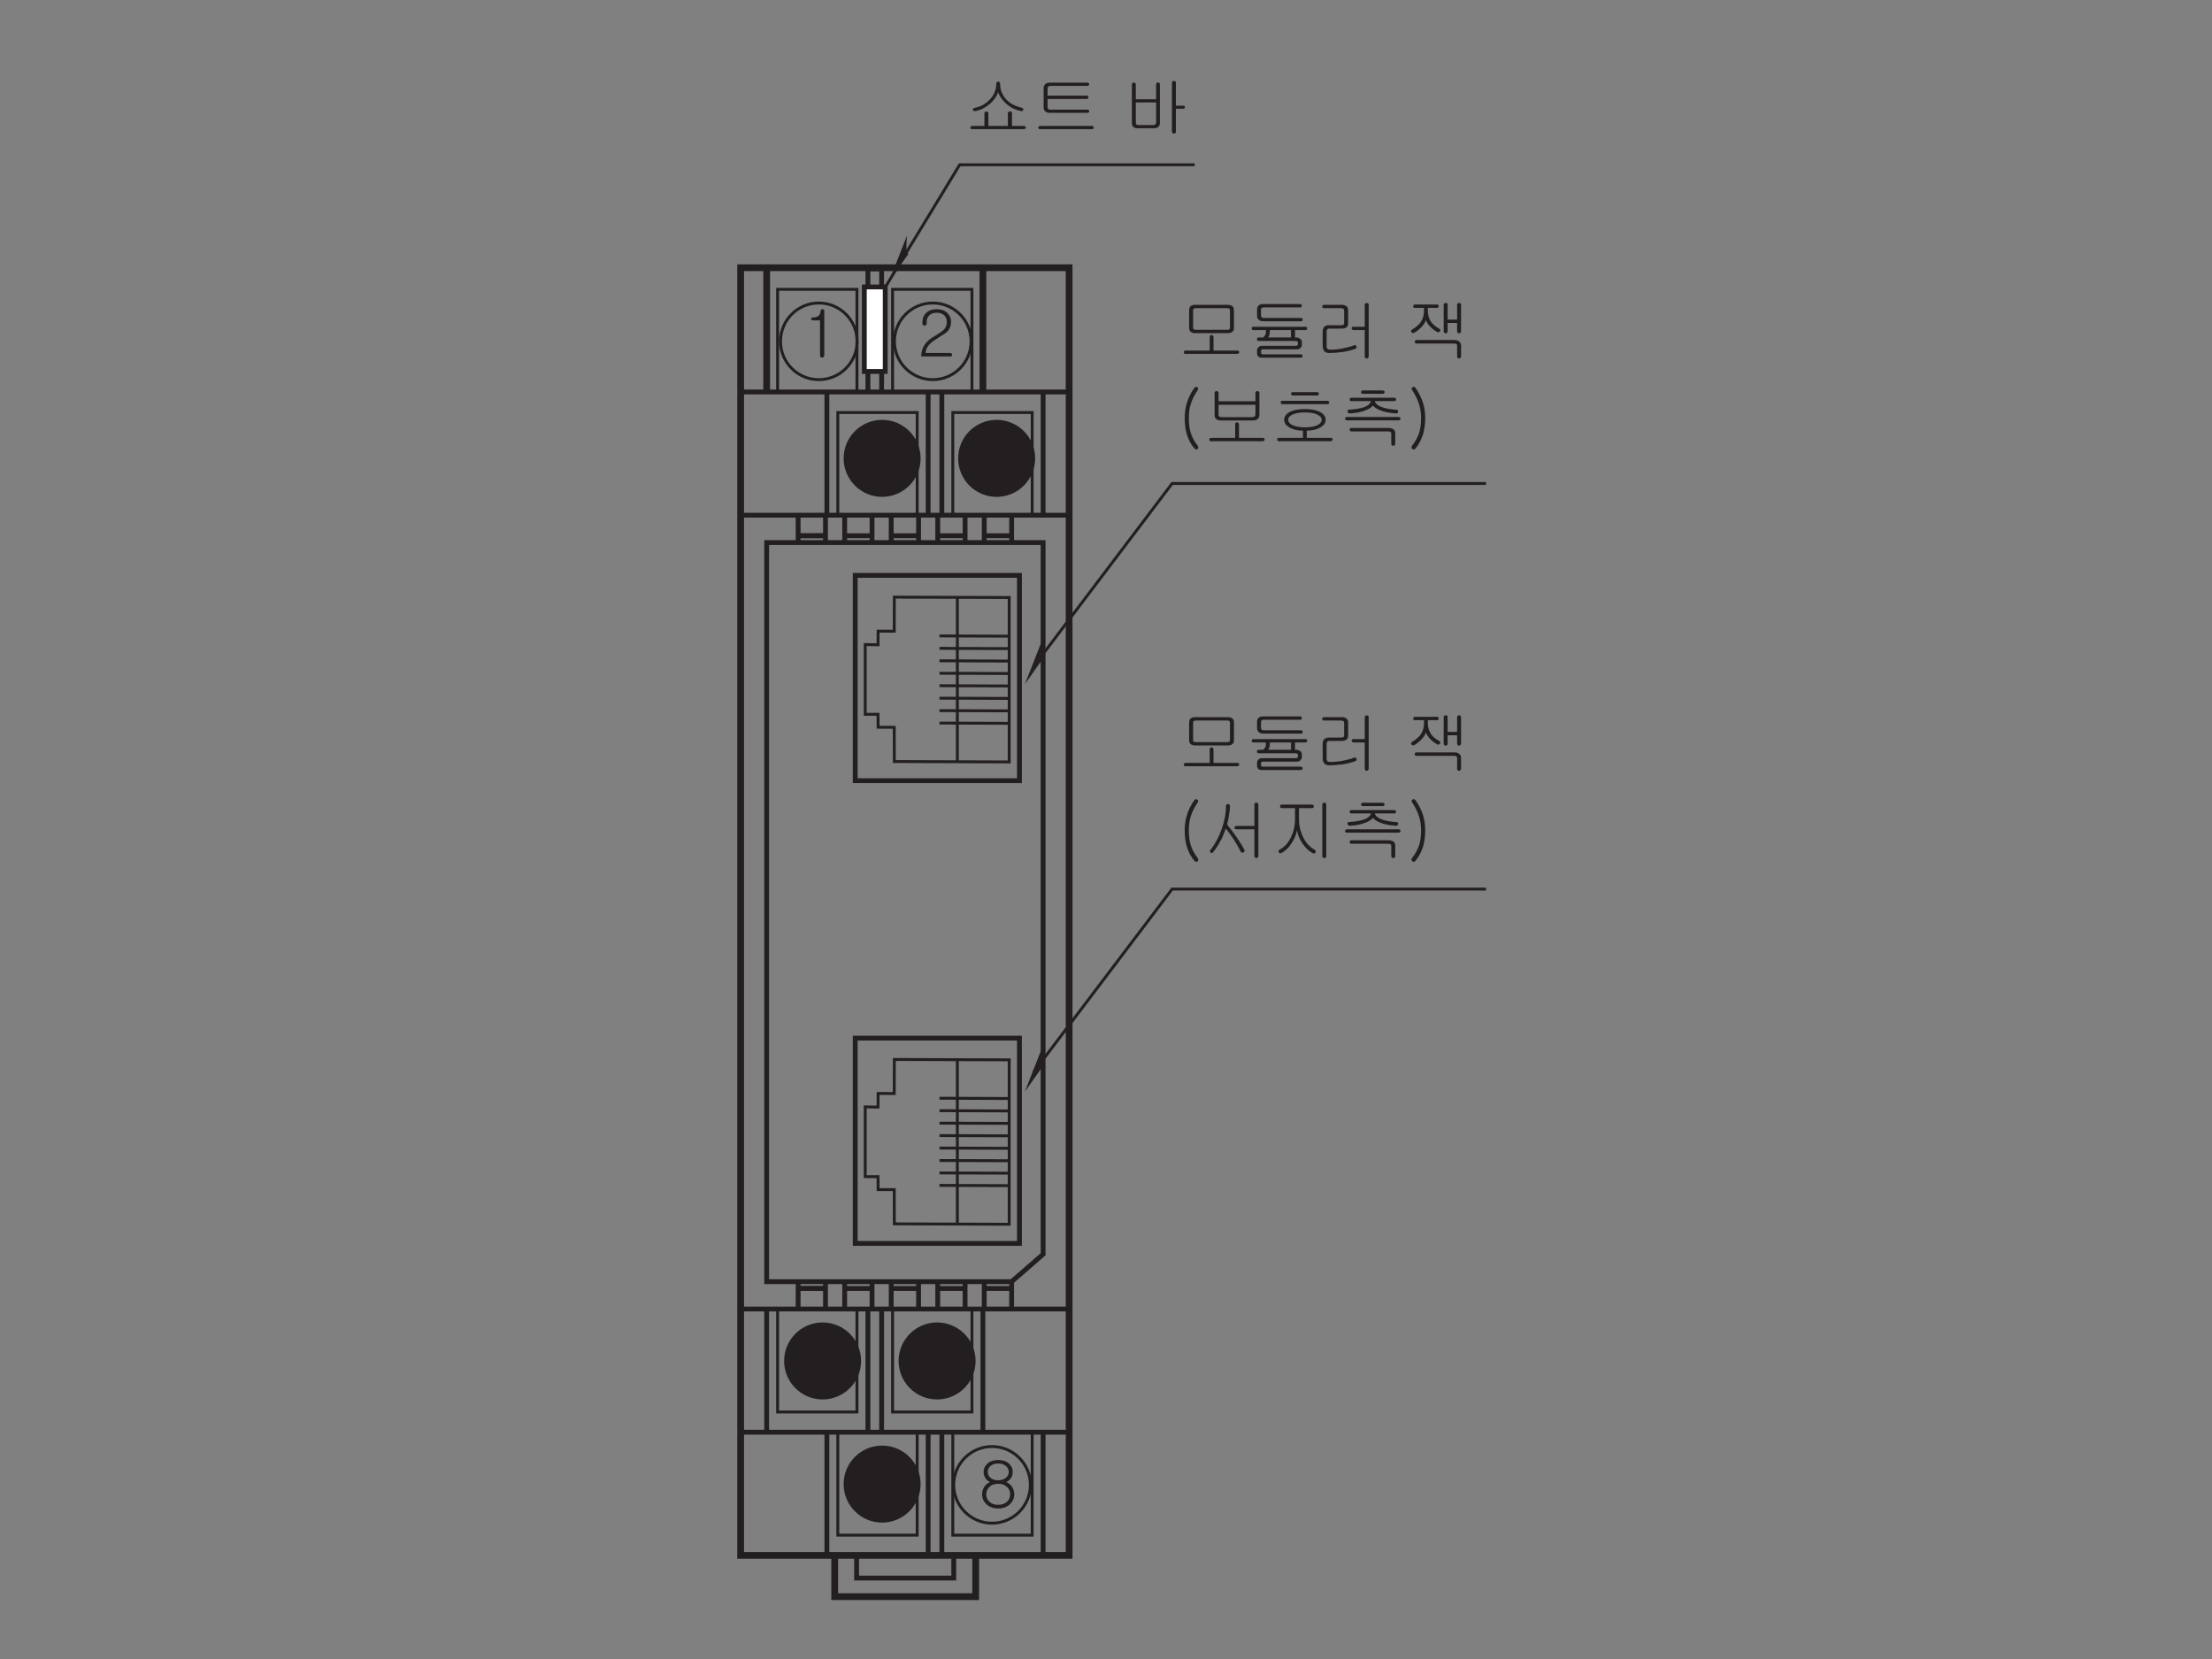 <?xml version="1.0" encoding="UTF-8"?>
<svg xmlns="http://www.w3.org/2000/svg" xmlns:xlink="http://www.w3.org/1999/xlink" width="226.77pt" height="170.08pt" viewBox="0 0 226.77 170.08" version="1.2">
<rect x="0" y="0" width="226.77" height="170.08" fill="#808080" stroke="none"/>
<defs>
<g>
<symbol overflow="visible" id="glyph0-0">
<path style="stroke:none;" d="M 1.391 -0.391 L 5.578 -0.391 L 5.578 -4.359 L 1.391 -4.359 Z M 5.922 -0.062 L 1.047 -0.062 L 1.047 -4.672 L 5.922 -4.672 Z M 5.922 -0.062 "/>
</symbol>
<symbol overflow="visible" id="glyph0-1">
<path style="stroke:none;" d="M 3.359 -4.953 C 3.391 -4.984 3.438 -5 3.484 -5 C 3.547 -5 3.578 -4.984 3.609 -4.953 C 3.672 -4.906 3.688 -4.844 3.688 -4.781 C 3.688 -4.125 3.922 -3.562 4.391 -3.094 C 4.797 -2.703 5.297 -2.453 5.891 -2.328 C 5.953 -2.312 6 -2.281 6.047 -2.234 C 6.078 -2.203 6.078 -2.156 6.062 -2.109 C 6.062 -2.062 6.031 -2.031 5.984 -2 C 5.938 -1.969 5.875 -1.969 5.797 -1.984 C 5.266 -2.094 4.781 -2.328 4.328 -2.719 C 3.922 -3.094 3.625 -3.484 3.484 -3.922 C 3.344 -3.484 3.062 -3.094 2.641 -2.719 C 2.188 -2.328 1.688 -2.078 1.141 -1.969 C 1.062 -1.969 1.016 -1.969 0.969 -2 C 0.922 -2.031 0.906 -2.062 0.891 -2.109 C 0.891 -2.156 0.906 -2.188 0.938 -2.234 C 0.969 -2.281 1.016 -2.297 1.094 -2.312 C 1.656 -2.422 2.141 -2.672 2.562 -3.094 C 3.047 -3.562 3.297 -4.125 3.297 -4.797 C 3.297 -4.859 3.312 -4.906 3.359 -4.953 Z M 2.281 -1.922 C 2.422 -1.922 2.484 -1.859 2.484 -1.75 L 2.484 -0.453 L 4.484 -0.453 L 4.484 -1.766 C 4.484 -1.875 4.562 -1.938 4.703 -1.938 C 4.828 -1.938 4.906 -1.875 4.906 -1.75 L 4.906 -0.453 L 6.125 -0.453 C 6.188 -0.453 6.234 -0.438 6.266 -0.406 C 6.312 -0.375 6.328 -0.328 6.328 -0.281 C 6.328 -0.25 6.312 -0.203 6.266 -0.172 C 6.234 -0.141 6.188 -0.125 6.125 -0.125 L 0.781 -0.125 C 0.734 -0.125 0.703 -0.141 0.672 -0.172 C 0.641 -0.203 0.641 -0.25 0.641 -0.281 C 0.641 -0.328 0.656 -0.375 0.703 -0.406 C 0.734 -0.438 0.781 -0.453 0.844 -0.453 L 2.078 -0.453 L 2.078 -1.75 C 2.078 -1.875 2.141 -1.938 2.281 -1.922 Z M 2.281 -1.922 "/>
</symbol>
<symbol overflow="visible" id="glyph0-2">
<path style="stroke:none;" d="M 5.812 -4.844 C 5.844 -4.812 5.859 -4.781 5.859 -4.734 C 5.859 -4.688 5.844 -4.641 5.812 -4.625 C 5.781 -4.578 5.734 -4.562 5.688 -4.562 L 1.938 -4.562 C 1.812 -4.562 1.734 -4.547 1.672 -4.5 C 1.625 -4.453 1.594 -4.375 1.594 -4.266 L 1.594 -3.562 L 5.594 -3.562 C 5.719 -3.562 5.781 -3.5 5.781 -3.391 C 5.781 -3.281 5.719 -3.219 5.594 -3.219 L 1.594 -3.219 L 1.594 -2.391 C 1.594 -2.297 1.609 -2.234 1.672 -2.188 C 1.703 -2.141 1.781 -2.125 1.891 -2.125 L 5.672 -2.125 C 5.719 -2.125 5.766 -2.109 5.812 -2.078 C 5.844 -2.047 5.859 -2.016 5.859 -1.969 C 5.859 -1.922 5.844 -1.891 5.812 -1.844 C 5.781 -1.812 5.734 -1.797 5.688 -1.797 L 1.828 -1.797 C 1.625 -1.797 1.469 -1.844 1.359 -1.938 C 1.234 -2.047 1.188 -2.188 1.188 -2.359 L 1.188 -4.312 C 1.188 -4.484 1.234 -4.625 1.344 -4.734 C 1.469 -4.844 1.625 -4.891 1.859 -4.891 L 5.656 -4.891 C 5.719 -4.891 5.766 -4.875 5.812 -4.844 Z M 6.266 -0.406 C 6.297 -0.375 6.328 -0.328 6.328 -0.281 C 6.328 -0.25 6.312 -0.203 6.281 -0.172 C 6.266 -0.141 6.219 -0.125 6.172 -0.125 L 0.781 -0.125 C 0.734 -0.125 0.703 -0.141 0.672 -0.172 C 0.641 -0.203 0.641 -0.25 0.641 -0.281 C 0.641 -0.328 0.656 -0.375 0.703 -0.406 C 0.734 -0.438 0.781 -0.453 0.844 -0.453 L 6.125 -0.453 C 6.188 -0.453 6.234 -0.438 6.266 -0.406 Z M 6.266 -0.406 "/>
</symbol>
<symbol overflow="visible" id="glyph0-3">
<path style="stroke:none;" d=""/>
</symbol>
<symbol overflow="visible" id="glyph0-4">
<path style="stroke:none;" d="M 1.359 -2.859 L 1.359 -0.812 C 1.359 -0.719 1.375 -0.641 1.422 -0.609 C 1.469 -0.562 1.531 -0.547 1.625 -0.547 L 3.109 -0.547 C 3.219 -0.547 3.297 -0.562 3.344 -0.609 C 3.406 -0.656 3.438 -0.719 3.438 -0.812 L 3.438 -2.859 Z M 3.625 -4.906 C 3.766 -4.906 3.828 -4.844 3.828 -4.719 L 3.828 -0.734 C 3.828 -0.578 3.781 -0.469 3.672 -0.359 C 3.578 -0.266 3.438 -0.219 3.266 -0.219 L 1.5 -0.219 C 1.344 -0.219 1.203 -0.266 1.094 -0.359 C 1 -0.469 0.953 -0.594 0.953 -0.734 L 0.953 -4.688 C 0.953 -4.766 0.969 -4.812 1.016 -4.844 C 1.047 -4.891 1.094 -4.906 1.156 -4.906 C 1.203 -4.906 1.25 -4.891 1.281 -4.859 C 1.328 -4.812 1.359 -4.766 1.359 -4.703 L 1.359 -3.188 L 3.438 -3.188 L 3.438 -4.734 C 3.438 -4.844 3.5 -4.906 3.625 -4.906 Z M 6.234 -2.531 C 6.328 -2.531 6.391 -2.484 6.391 -2.375 C 6.391 -2.266 6.328 -2.219 6.234 -2.219 L 5.469 -2.219 L 5.469 0.141 C 5.469 0.203 5.453 0.25 5.406 0.281 C 5.359 0.312 5.312 0.328 5.266 0.328 C 5.219 0.328 5.156 0.312 5.125 0.281 C 5.094 0.25 5.062 0.203 5.062 0.141 L 5.062 -4.891 C 5.062 -4.953 5.094 -5 5.125 -5.031 C 5.156 -5.062 5.219 -5.062 5.266 -5.062 C 5.312 -5.062 5.359 -5.062 5.406 -5.031 C 5.453 -5 5.469 -4.953 5.469 -4.891 L 5.469 -2.531 Z M 6.234 -2.531 "/>
</symbol>
<symbol overflow="visible" id="glyph0-5">
<path style="stroke:none;" d="M 0.984 -3.859 C 0.969 -3.953 1.031 -4 1.125 -4 C 1.391 -4 1.578 -4.047 1.703 -4.141 C 1.859 -4.25 1.938 -4.438 1.953 -4.688 C 1.969 -4.797 2.031 -4.844 2.141 -4.844 C 2.266 -4.859 2.328 -4.812 2.328 -4.688 L 2.328 -0.109 C 2.328 -0.047 2.297 0.016 2.25 0.062 C 2.203 0.109 2.156 0.125 2.109 0.125 C 2.047 0.125 2 0.094 1.953 0.062 C 1.922 0.016 1.891 -0.047 1.891 -0.125 L 1.891 -3.703 L 1.156 -3.703 C 1.047 -3.703 0.984 -3.766 0.984 -3.859 Z M 0.984 -3.859 "/>
</symbol>
<symbol overflow="visible" id="glyph0-6">
<path style="stroke:none;" d="M 3.109 -4.453 C 3.359 -4.203 3.484 -3.906 3.484 -3.562 C 3.484 -3.172 3.375 -2.859 3.156 -2.609 C 3.016 -2.453 2.719 -2.25 2.266 -1.984 L 2.141 -1.891 C 1.656 -1.609 1.328 -1.344 1.156 -1.109 C 1 -0.922 0.906 -0.672 0.875 -0.359 L 3.391 -0.359 C 3.453 -0.359 3.5 -0.344 3.547 -0.297 C 3.578 -0.266 3.594 -0.219 3.594 -0.172 C 3.594 -0.125 3.578 -0.078 3.547 -0.047 C 3.5 -0.016 3.453 0 3.391 0 L 0.422 0 C 0.422 -0.469 0.547 -0.875 0.781 -1.219 C 1 -1.547 1.359 -1.844 1.828 -2.109 C 2.281 -2.375 2.578 -2.594 2.75 -2.75 C 2.953 -2.969 3.047 -3.234 3.047 -3.562 C 3.047 -3.812 2.969 -4.031 2.797 -4.203 C 2.594 -4.391 2.344 -4.484 2.016 -4.484 C 1.688 -4.484 1.422 -4.391 1.234 -4.203 C 1.062 -4.031 0.984 -3.812 0.984 -3.562 L 0.984 -3.375 C 0.984 -3.312 0.969 -3.266 0.906 -3.219 C 0.875 -3.172 0.828 -3.156 0.766 -3.156 C 0.703 -3.156 0.656 -3.172 0.609 -3.219 C 0.578 -3.266 0.547 -3.312 0.547 -3.391 L 0.547 -3.562 C 0.547 -3.906 0.672 -4.203 0.906 -4.453 C 1.188 -4.719 1.547 -4.844 2.016 -4.844 C 2.469 -4.844 2.844 -4.719 3.109 -4.453 Z M 3.109 -4.453 "/>
</symbol>
<symbol overflow="visible" id="glyph0-7">
<path style="stroke:none;" d="M 3.047 -4.453 C 3.297 -4.219 3.422 -3.922 3.422 -3.578 C 3.422 -3.312 3.344 -3.062 3.172 -2.859 C 3.047 -2.703 2.906 -2.594 2.766 -2.531 C 2.969 -2.453 3.141 -2.312 3.297 -2.141 C 3.484 -1.891 3.594 -1.625 3.594 -1.297 C 3.594 -0.922 3.453 -0.594 3.172 -0.328 C 2.891 -0.031 2.5 0.125 2 0.125 C 1.5 0.125 1.094 -0.031 0.812 -0.328 C 0.547 -0.594 0.422 -0.922 0.422 -1.297 L 0.422 -1.438 C 0.422 -1.5 0.438 -1.547 0.484 -1.594 C 0.516 -1.625 0.578 -1.625 0.641 -1.625 C 0.688 -1.625 0.734 -1.625 0.781 -1.594 C 0.828 -1.547 0.844 -1.5 0.844 -1.438 L 0.844 -1.297 C 0.844 -1.016 0.938 -0.781 1.125 -0.578 C 1.344 -0.359 1.641 -0.25 2 -0.25 C 2.375 -0.25 2.656 -0.359 2.875 -0.578 C 3.078 -0.781 3.172 -1.016 3.172 -1.297 C 3.172 -1.594 3.078 -1.828 2.875 -2.016 C 2.656 -2.234 2.359 -2.344 2 -2.344 L 1.75 -2.344 C 1.625 -2.344 1.562 -2.406 1.562 -2.516 C 1.562 -2.641 1.625 -2.703 1.75 -2.703 L 1.953 -2.703 C 2.266 -2.703 2.531 -2.797 2.719 -2.969 C 2.891 -3.141 2.984 -3.344 2.984 -3.578 C 2.984 -3.828 2.891 -4.031 2.719 -4.203 C 2.531 -4.391 2.266 -4.484 1.953 -4.484 C 1.625 -4.484 1.359 -4.391 1.172 -4.203 C 1 -4.031 0.922 -3.828 0.922 -3.578 C 0.922 -3.516 0.906 -3.469 0.844 -3.422 C 0.812 -3.391 0.766 -3.375 0.719 -3.375 C 0.656 -3.375 0.609 -3.391 0.578 -3.422 C 0.531 -3.469 0.516 -3.516 0.516 -3.578 C 0.516 -3.938 0.625 -4.219 0.875 -4.469 C 1.141 -4.719 1.5 -4.844 1.953 -4.844 C 2.422 -4.844 2.781 -4.719 3.047 -4.453 Z M 3.047 -4.453 "/>
</symbol>
<symbol overflow="visible" id="glyph0-8">
<path style="stroke:none;" d="M 0.781 -1.5 L 2.578 -1.5 L 2.578 -4.125 Z M 2.812 -4.844 C 2.938 -4.844 3 -4.766 3 -4.641 L 3 -1.5 L 3.672 -1.5 C 3.719 -1.5 3.766 -1.484 3.797 -1.453 C 3.828 -1.422 3.844 -1.375 3.844 -1.328 C 3.844 -1.281 3.828 -1.234 3.797 -1.203 C 3.75 -1.156 3.703 -1.141 3.641 -1.141 L 3 -1.141 L 3 -0.078 C 3 -0.016 2.969 0.031 2.922 0.062 C 2.891 0.094 2.844 0.125 2.781 0.125 C 2.719 0.125 2.672 0.094 2.641 0.062 C 2.594 0.031 2.578 -0.016 2.578 -0.078 L 2.578 -1.141 L 0.516 -1.141 C 0.391 -1.141 0.328 -1.203 0.297 -1.297 C 0.281 -1.391 0.297 -1.5 0.375 -1.609 L 2.5 -4.672 C 2.578 -4.797 2.672 -4.859 2.812 -4.844 Z M 2.812 -4.844 "/>
</symbol>
<symbol overflow="visible" id="glyph0-9">
<path style="stroke:none;" d="M 3.281 -4.688 C 3.328 -4.656 3.344 -4.609 3.344 -4.562 C 3.344 -4.516 3.328 -4.469 3.297 -4.438 C 3.25 -4.406 3.188 -4.375 3.125 -4.375 L 1.297 -4.375 L 1.047 -2.781 C 1.172 -2.906 1.312 -2.984 1.484 -3.047 C 1.641 -3.094 1.844 -3.141 2.047 -3.141 C 2.531 -3.141 2.906 -2.969 3.188 -2.625 C 3.453 -2.328 3.578 -1.953 3.578 -1.5 C 3.578 -1.047 3.453 -0.672 3.203 -0.391 C 2.906 -0.047 2.469 0.125 1.891 0.125 C 1.516 0.125 1.188 0.031 0.922 -0.125 C 0.641 -0.297 0.484 -0.531 0.422 -0.812 C 0.391 -0.875 0.406 -0.938 0.438 -0.984 C 0.469 -1.031 0.516 -1.062 0.578 -1.078 C 0.641 -1.078 0.688 -1.078 0.734 -1.047 C 0.781 -1.031 0.828 -0.984 0.844 -0.906 C 0.891 -0.719 1 -0.562 1.188 -0.422 C 1.375 -0.297 1.609 -0.25 1.922 -0.25 C 2.297 -0.25 2.594 -0.375 2.828 -0.641 C 3.047 -0.875 3.156 -1.156 3.156 -1.5 C 3.156 -1.844 3.047 -2.141 2.844 -2.375 C 2.625 -2.641 2.328 -2.766 1.953 -2.766 C 1.75 -2.766 1.547 -2.719 1.375 -2.625 C 1.219 -2.562 1.109 -2.453 1.031 -2.312 C 0.922 -2.188 0.828 -2.156 0.719 -2.188 C 0.609 -2.234 0.578 -2.328 0.594 -2.469 L 0.953 -4.75 L 3.125 -4.75 C 3.188 -4.75 3.234 -4.719 3.281 -4.688 Z M 3.281 -4.688 "/>
</symbol>
<symbol overflow="visible" id="glyph0-10">
<path style="stroke:none;" d="M 1.188 -0.594 C 1.406 -0.359 1.672 -0.25 2.016 -0.25 C 2.359 -0.25 2.641 -0.359 2.844 -0.594 C 3.062 -0.812 3.156 -1.109 3.156 -1.484 C 3.156 -1.828 3.078 -2.094 2.906 -2.312 C 2.703 -2.547 2.422 -2.656 2.047 -2.656 C 1.703 -2.656 1.422 -2.547 1.188 -2.328 C 0.969 -2.109 0.859 -1.828 0.859 -1.484 C 0.859 -1.109 0.969 -0.812 1.188 -0.594 Z M 3.031 -4.625 C 3.297 -4.438 3.438 -4.188 3.484 -3.844 C 3.5 -3.719 3.438 -3.641 3.297 -3.625 C 3.156 -3.609 3.078 -3.656 3.047 -3.781 C 3.016 -3.984 2.922 -4.156 2.797 -4.281 C 2.641 -4.422 2.438 -4.484 2.172 -4.484 C 1.734 -4.484 1.391 -4.25 1.156 -3.781 C 0.984 -3.422 0.891 -2.969 0.859 -2.422 C 0.969 -2.594 1.109 -2.734 1.297 -2.844 C 1.547 -2.969 1.828 -3.031 2.156 -3.031 C 2.5 -3.031 2.812 -2.922 3.094 -2.688 C 3.422 -2.406 3.594 -2.016 3.594 -1.531 C 3.594 -1 3.438 -0.594 3.156 -0.312 C 2.875 -0.031 2.469 0.125 1.969 0.125 C 1.531 0.125 1.188 0 0.938 -0.25 C 0.594 -0.594 0.422 -1.156 0.422 -1.953 C 0.422 -2.797 0.562 -3.469 0.812 -3.984 C 1.125 -4.562 1.578 -4.844 2.172 -4.844 C 2.516 -4.844 2.797 -4.766 3.031 -4.625 Z M 3.031 -4.625 "/>
</symbol>
<symbol overflow="visible" id="glyph0-11">
<path style="stroke:none;" d="M 0.484 -4.562 C 0.484 -4.688 0.547 -4.75 0.672 -4.75 L 3.375 -4.75 C 3.5 -4.75 3.578 -4.703 3.625 -4.609 C 3.672 -4.516 3.656 -4.422 3.562 -4.328 C 3.219 -3.984 2.875 -3.484 2.516 -2.812 C 2.062 -1.938 1.766 -1.031 1.641 -0.125 C 1.625 -0.047 1.594 0.016 1.547 0.062 C 1.484 0.109 1.438 0.125 1.375 0.125 C 1.312 0.109 1.25 0.078 1.219 0.047 C 1.172 -0.016 1.156 -0.078 1.172 -0.156 C 1.25 -0.719 1.453 -1.391 1.797 -2.172 C 2.172 -3.078 2.609 -3.812 3.094 -4.391 L 0.672 -4.391 C 0.547 -4.391 0.484 -4.453 0.484 -4.562 Z M 0.484 -4.562 "/>
</symbol>
<symbol overflow="visible" id="glyph0-12">
<path style="stroke:none;" d="M 3.266 -2.922 C 3.141 -2.766 3 -2.656 2.828 -2.594 C 3.078 -2.484 3.266 -2.312 3.422 -2.109 C 3.578 -1.875 3.656 -1.609 3.656 -1.328 C 3.656 -0.938 3.516 -0.609 3.234 -0.328 C 2.922 -0.031 2.516 0.125 2 0.125 C 1.5 0.125 1.094 -0.031 0.781 -0.328 C 0.5 -0.609 0.359 -0.938 0.359 -1.328 C 0.359 -1.609 0.438 -1.859 0.578 -2.094 C 0.719 -2.297 0.906 -2.469 1.172 -2.594 C 1 -2.656 0.859 -2.766 0.75 -2.922 C 0.594 -3.109 0.516 -3.344 0.516 -3.625 C 0.516 -3.953 0.641 -4.234 0.891 -4.469 C 1.172 -4.719 1.547 -4.844 2 -4.844 C 2.469 -4.844 2.844 -4.719 3.125 -4.469 C 3.375 -4.234 3.5 -3.953 3.5 -3.625 C 3.5 -3.344 3.422 -3.109 3.266 -2.922 Z M 1.094 -2.062 C 0.891 -1.875 0.781 -1.625 0.781 -1.328 C 0.781 -1.031 0.891 -0.781 1.094 -0.578 C 1.312 -0.359 1.625 -0.25 2 -0.25 C 2.391 -0.25 2.688 -0.359 2.922 -0.578 C 3.141 -0.781 3.234 -1.031 3.234 -1.328 C 3.234 -1.625 3.141 -1.875 2.922 -2.062 C 2.688 -2.297 2.391 -2.406 2 -2.406 C 1.625 -2.406 1.312 -2.297 1.094 -2.062 Z M 1.203 -4.219 C 1.031 -4.062 0.938 -3.859 0.938 -3.625 C 0.938 -3.391 1.031 -3.188 1.203 -3.031 C 1.406 -2.859 1.672 -2.766 2 -2.766 C 2.344 -2.766 2.609 -2.859 2.812 -3.031 C 3 -3.188 3.094 -3.391 3.094 -3.625 C 3.094 -3.859 3 -4.062 2.812 -4.219 C 2.609 -4.406 2.344 -4.484 2 -4.484 C 1.672 -4.484 1.406 -4.406 1.203 -4.219 Z M 1.203 -4.219 "/>
</symbol>
<symbol overflow="visible" id="glyph1-0">
<path style="stroke:none;" d="M 1.391 -0.406 L 5.578 -0.406 L 5.578 -4.594 L 1.391 -4.594 Z M 5.922 -0.062 L 1.047 -0.062 L 1.047 -4.938 L 5.922 -4.938 Z M 5.922 -0.062 "/>
</symbol>
<symbol overflow="visible" id="glyph1-1">
<path style="stroke:none;" d="M 5.297 -4.766 C 5.25 -4.797 5.172 -4.812 5.062 -4.812 L 1.875 -4.812 C 1.766 -4.812 1.688 -4.781 1.656 -4.75 C 1.609 -4.719 1.594 -4.656 1.594 -4.578 L 1.594 -2.828 C 1.594 -2.734 1.609 -2.672 1.656 -2.641 C 1.703 -2.609 1.781 -2.594 1.906 -2.594 L 5.078 -2.594 C 5.188 -2.594 5.25 -2.609 5.297 -2.641 C 5.344 -2.672 5.375 -2.719 5.375 -2.797 L 5.375 -4.578 C 5.375 -4.672 5.344 -4.719 5.297 -4.766 Z M 5.625 -5.016 C 5.734 -4.922 5.781 -4.781 5.781 -4.609 L 5.781 -2.766 C 5.781 -2.594 5.734 -2.469 5.609 -2.391 C 5.516 -2.297 5.359 -2.25 5.156 -2.25 L 1.812 -2.25 C 1.609 -2.25 1.453 -2.297 1.344 -2.391 C 1.234 -2.484 1.188 -2.625 1.188 -2.797 L 1.188 -4.609 C 1.188 -4.781 1.234 -4.906 1.328 -5.016 C 1.438 -5.109 1.594 -5.156 1.797 -5.156 L 5.141 -5.156 C 5.344 -5.156 5.5 -5.109 5.625 -5.016 Z M 3.359 -2.016 C 3.391 -2.047 3.438 -2.062 3.484 -2.062 C 3.547 -2.062 3.578 -2.031 3.609 -2 C 3.672 -1.969 3.688 -1.922 3.688 -1.859 L 3.688 -0.469 L 6.125 -0.469 C 6.188 -0.469 6.234 -0.453 6.266 -0.422 C 6.312 -0.391 6.328 -0.344 6.328 -0.297 C 6.328 -0.266 6.312 -0.219 6.266 -0.188 C 6.234 -0.141 6.188 -0.125 6.125 -0.125 L 0.781 -0.125 C 0.734 -0.125 0.703 -0.141 0.672 -0.188 C 0.641 -0.219 0.641 -0.266 0.641 -0.297 C 0.641 -0.344 0.656 -0.391 0.703 -0.422 C 0.734 -0.453 0.781 -0.469 0.844 -0.469 L 3.297 -0.469 L 3.297 -1.875 C 3.297 -1.938 3.312 -1.984 3.359 -2.016 Z M 3.359 -2.016 "/>
</symbol>
<symbol overflow="visible" id="glyph1-2">
<path style="stroke:none;" d="M 1.359 -3.625 C 1.234 -3.734 1.188 -3.859 1.188 -4.031 L 1.188 -4.688 C 1.188 -4.844 1.234 -4.984 1.344 -5.094 C 1.469 -5.188 1.609 -5.234 1.812 -5.234 L 5.594 -5.234 C 5.656 -5.234 5.703 -5.219 5.734 -5.188 C 5.766 -5.156 5.781 -5.109 5.781 -5.062 C 5.781 -5.016 5.766 -4.969 5.75 -4.953 C 5.719 -4.906 5.672 -4.891 5.625 -4.891 L 1.875 -4.891 C 1.781 -4.891 1.703 -4.859 1.672 -4.828 C 1.609 -4.797 1.594 -4.734 1.594 -4.656 L 1.594 -4.062 C 1.594 -3.984 1.609 -3.922 1.656 -3.875 C 1.703 -3.844 1.766 -3.812 1.875 -3.812 L 5.688 -3.812 C 5.812 -3.812 5.859 -3.766 5.859 -3.641 C 5.875 -3.531 5.812 -3.469 5.703 -3.469 L 1.844 -3.469 C 1.641 -3.469 1.469 -3.516 1.359 -3.625 Z M 5.594 -1.688 C 5.719 -1.609 5.781 -1.484 5.781 -1.359 L 5.781 -1.062 C 5.781 -0.938 5.734 -0.828 5.641 -0.734 C 5.547 -0.641 5.422 -0.594 5.281 -0.594 L 1.828 -0.594 C 1.734 -0.594 1.672 -0.578 1.641 -0.547 C 1.609 -0.516 1.594 -0.453 1.594 -0.391 L 1.594 -0.266 C 1.594 -0.188 1.609 -0.141 1.656 -0.125 C 1.688 -0.094 1.734 -0.078 1.828 -0.078 L 5.656 -0.078 C 5.719 -0.078 5.766 -0.062 5.812 -0.031 C 5.844 0 5.859 0.047 5.859 0.094 C 5.859 0.141 5.844 0.188 5.812 0.219 C 5.781 0.25 5.734 0.266 5.672 0.266 L 1.672 0.266 C 1.516 0.266 1.406 0.234 1.312 0.141 C 1.219 0.062 1.188 -0.047 1.188 -0.188 L 1.188 -0.453 C 1.188 -0.594 1.234 -0.719 1.328 -0.812 C 1.422 -0.906 1.547 -0.953 1.703 -0.953 L 5.125 -0.953 C 5.203 -0.953 5.266 -0.969 5.297 -0.984 C 5.359 -1.016 5.375 -1.047 5.375 -1.109 L 5.375 -1.25 C 5.375 -1.328 5.359 -1.375 5.312 -1.406 C 5.266 -1.438 5.203 -1.453 5.109 -1.453 L 1.375 -1.453 C 1.234 -1.453 1.172 -1.516 1.172 -1.625 C 1.172 -1.75 1.25 -1.812 1.375 -1.812 L 1.859 -1.812 C 1.859 -1.859 1.875 -1.906 1.922 -1.938 C 1.984 -2 2.031 -2.062 2.062 -2.125 C 2.078 -2.188 2.094 -2.266 2.094 -2.375 L 2.094 -2.562 L 0.812 -2.562 C 0.688 -2.562 0.641 -2.625 0.641 -2.734 C 0.641 -2.859 0.703 -2.906 0.844 -2.906 L 6.141 -2.906 C 6.266 -2.906 6.328 -2.859 6.328 -2.734 C 6.328 -2.625 6.266 -2.562 6.156 -2.562 L 5.078 -2.562 L 5.078 -1.859 L 5.062 -1.812 L 5.156 -1.812 C 5.328 -1.812 5.484 -1.766 5.594 -1.688 Z M 2.312 -1.812 L 4.688 -1.812 C 4.672 -1.812 4.672 -1.828 4.672 -1.844 L 4.672 -2.562 L 2.5 -2.562 L 2.5 -2.375 C 2.5 -2.234 2.469 -2.109 2.422 -1.984 C 2.391 -1.922 2.359 -1.859 2.312 -1.812 Z M 2.312 -1.812 "/>
</symbol>
<symbol overflow="visible" id="glyph1-3">
<path style="stroke:none;" d="M 3.391 -5.016 C 3.5 -4.922 3.562 -4.797 3.562 -4.641 L 3.562 -3.25 C 3.562 -3.094 3.516 -2.953 3.406 -2.859 C 3.297 -2.766 3.125 -2.719 2.891 -2.719 L 1.656 -2.719 C 1.547 -2.719 1.453 -2.688 1.422 -2.641 C 1.375 -2.578 1.359 -2.5 1.359 -2.391 L 1.359 -0.922 C 1.359 -0.797 1.375 -0.703 1.438 -0.656 C 1.484 -0.594 1.578 -0.562 1.719 -0.562 C 2.188 -0.562 2.641 -0.609 3.094 -0.703 C 3.484 -0.781 3.844 -0.875 4.156 -1 C 4.203 -1.031 4.266 -1.031 4.312 -1.016 C 4.359 -0.984 4.391 -0.969 4.422 -0.906 C 4.438 -0.875 4.438 -0.828 4.422 -0.781 C 4.406 -0.719 4.375 -0.688 4.328 -0.656 C 3.969 -0.516 3.547 -0.406 3.078 -0.328 C 2.609 -0.266 2.125 -0.219 1.609 -0.219 C 1.391 -0.219 1.219 -0.281 1.109 -0.422 C 1 -0.562 0.953 -0.719 0.953 -0.938 L 0.953 -2.438 C 0.953 -2.609 1 -2.75 1.094 -2.875 C 1.219 -3 1.359 -3.062 1.547 -3.062 L 2.812 -3.062 C 2.938 -3.062 3.031 -3.078 3.078 -3.109 C 3.141 -3.156 3.156 -3.219 3.156 -3.312 L 3.156 -4.531 C 3.156 -4.641 3.141 -4.703 3.078 -4.75 C 3.016 -4.781 2.906 -4.812 2.781 -4.812 L 1.109 -4.812 C 0.969 -4.812 0.906 -4.859 0.906 -4.984 C 0.906 -5.094 0.984 -5.156 1.125 -5.156 L 2.906 -5.156 C 3.109 -5.156 3.266 -5.109 3.391 -5.016 Z M 5.609 0.281 C 5.562 0.328 5.516 0.344 5.469 0.344 C 5.406 0.344 5.359 0.328 5.328 0.281 C 5.281 0.25 5.266 0.188 5.266 0.109 L 5.266 -2.562 L 4.141 -2.562 C 4.062 -2.562 4.016 -2.578 3.984 -2.625 C 3.938 -2.656 3.922 -2.703 3.922 -2.734 C 3.922 -2.781 3.938 -2.828 3.969 -2.859 C 4 -2.906 4.047 -2.906 4.109 -2.906 L 5.266 -2.906 L 5.266 -5.141 C 5.266 -5.203 5.281 -5.266 5.328 -5.297 C 5.359 -5.328 5.406 -5.344 5.469 -5.344 C 5.516 -5.344 5.562 -5.328 5.609 -5.297 C 5.656 -5.266 5.672 -5.203 5.672 -5.141 L 5.672 0.109 C 5.672 0.172 5.656 0.234 5.609 0.281 Z M 5.609 0.281 "/>
</symbol>
<symbol overflow="visible" id="glyph1-4">
<path style="stroke:none;" d=""/>
</symbol>
<symbol overflow="visible" id="glyph1-5">
<path style="stroke:none;" d="M 3.562 -5.016 C 3.562 -4.891 3.5 -4.844 3.406 -4.844 L 2.453 -4.844 L 2.453 -4.609 C 2.453 -4.094 2.578 -3.672 2.844 -3.328 C 3.016 -3.109 3.281 -2.906 3.625 -2.703 C 3.672 -2.688 3.719 -2.641 3.734 -2.594 C 3.75 -2.547 3.734 -2.5 3.703 -2.453 C 3.672 -2.406 3.625 -2.375 3.578 -2.344 C 3.531 -2.328 3.484 -2.328 3.438 -2.359 C 3.156 -2.5 2.922 -2.688 2.703 -2.906 C 2.484 -3.141 2.328 -3.359 2.266 -3.594 C 2.188 -3.359 2.031 -3.125 1.812 -2.891 C 1.578 -2.641 1.328 -2.438 1.047 -2.281 C 1 -2.25 0.953 -2.25 0.891 -2.266 C 0.844 -2.281 0.797 -2.312 0.766 -2.359 C 0.734 -2.391 0.719 -2.453 0.734 -2.484 C 0.75 -2.547 0.781 -2.578 0.844 -2.625 C 1.219 -2.844 1.484 -3.078 1.672 -3.312 C 1.938 -3.656 2.062 -4.078 2.062 -4.594 L 2.062 -4.844 L 1.125 -4.844 C 1 -4.844 0.938 -4.891 0.953 -5.016 C 0.953 -5.125 1.016 -5.188 1.141 -5.188 L 3.406 -5.188 C 3.5 -5.188 3.562 -5.125 3.562 -5.016 Z M 5.656 -5.344 C 5.797 -5.344 5.859 -5.281 5.859 -5.156 L 5.859 -2.453 C 5.859 -2.391 5.828 -2.328 5.781 -2.281 C 5.75 -2.25 5.703 -2.234 5.656 -2.234 C 5.609 -2.234 5.547 -2.25 5.516 -2.281 C 5.484 -2.328 5.453 -2.391 5.453 -2.453 L 5.453 -3.297 L 4.484 -3.297 L 4.484 -2.453 C 4.484 -2.391 4.469 -2.328 4.422 -2.281 C 4.391 -2.25 4.328 -2.234 4.281 -2.234 C 4.234 -2.234 4.188 -2.25 4.141 -2.281 C 4.109 -2.328 4.078 -2.391 4.078 -2.453 L 4.078 -5.172 C 4.078 -5.297 4.156 -5.344 4.281 -5.344 C 4.422 -5.344 4.484 -5.297 4.484 -5.172 L 4.484 -3.641 L 5.453 -3.641 L 5.453 -5.156 C 5.453 -5.281 5.531 -5.344 5.656 -5.344 Z M 5.672 -1.391 C 5.797 -1.281 5.859 -1.156 5.859 -0.984 L 5.859 0.141 C 5.859 0.203 5.828 0.266 5.781 0.297 C 5.75 0.328 5.703 0.344 5.656 0.344 C 5.609 0.344 5.547 0.328 5.516 0.297 C 5.484 0.266 5.453 0.203 5.453 0.141 L 5.453 -0.969 C 5.453 -1.031 5.438 -1.094 5.391 -1.125 C 5.359 -1.156 5.281 -1.188 5.188 -1.188 L 1.312 -1.188 C 1.172 -1.188 1.109 -1.25 1.109 -1.359 C 1.109 -1.484 1.172 -1.547 1.312 -1.547 L 5.203 -1.547 C 5.406 -1.547 5.562 -1.484 5.672 -1.391 Z M 5.672 -1.391 "/>
</symbol>
<symbol overflow="visible" id="glyph1-6">
<path style="stroke:none;" d="M 1.875 -5.688 C 1.922 -5.703 1.969 -5.688 2.016 -5.672 C 2.062 -5.625 2.094 -5.594 2.109 -5.547 C 2.125 -5.484 2.109 -5.422 2.078 -5.375 C 1.75 -4.891 1.516 -4.438 1.375 -4 C 1.219 -3.547 1.156 -3.047 1.156 -2.5 C 1.156 -1.922 1.219 -1.422 1.359 -0.969 C 1.5 -0.516 1.734 -0.078 2.062 0.328 C 2.109 0.391 2.125 0.453 2.125 0.516 C 2.125 0.578 2.094 0.625 2.062 0.672 C 2 0.703 1.953 0.719 1.891 0.719 C 1.828 0.719 1.781 0.688 1.734 0.625 C 1.375 0.219 1.125 -0.266 0.953 -0.828 C 0.797 -1.328 0.734 -1.891 0.734 -2.5 C 0.734 -3.062 0.812 -3.609 0.969 -4.094 C 1.125 -4.609 1.375 -5.109 1.734 -5.609 C 1.766 -5.672 1.812 -5.688 1.875 -5.688 Z M 1.875 -5.688 "/>
</symbol>
<symbol overflow="visible" id="glyph1-7">
<path style="stroke:none;" d="M 1.594 -3.859 L 1.594 -2.891 C 1.594 -2.781 1.609 -2.703 1.672 -2.656 C 1.719 -2.609 1.797 -2.594 1.922 -2.594 L 5.047 -2.594 C 5.156 -2.594 5.25 -2.609 5.297 -2.656 C 5.344 -2.703 5.375 -2.781 5.375 -2.906 L 5.375 -3.859 Z M 5.438 -5.219 C 5.469 -5.25 5.516 -5.266 5.578 -5.266 C 5.625 -5.266 5.672 -5.25 5.719 -5.219 C 5.766 -5.188 5.781 -5.141 5.781 -5.078 L 5.781 -2.844 C 5.781 -2.641 5.734 -2.5 5.609 -2.406 C 5.484 -2.297 5.328 -2.25 5.125 -2.25 L 1.812 -2.25 C 1.625 -2.25 1.484 -2.297 1.359 -2.391 C 1.234 -2.5 1.188 -2.641 1.188 -2.812 L 1.188 -5.047 C 1.188 -5.109 1.203 -5.172 1.25 -5.219 C 1.281 -5.25 1.328 -5.266 1.391 -5.266 C 1.438 -5.266 1.484 -5.25 1.531 -5.219 C 1.578 -5.172 1.594 -5.125 1.594 -5.062 L 1.594 -4.219 L 5.375 -4.219 L 5.375 -5.062 C 5.375 -5.125 5.391 -5.172 5.438 -5.219 Z M 3.359 -2.016 C 3.391 -2.047 3.438 -2.062 3.484 -2.062 C 3.547 -2.062 3.578 -2.031 3.609 -2 C 3.672 -1.969 3.688 -1.922 3.688 -1.859 L 3.688 -0.469 L 6.125 -0.469 C 6.188 -0.469 6.234 -0.453 6.266 -0.422 C 6.312 -0.391 6.328 -0.344 6.328 -0.297 C 6.328 -0.266 6.312 -0.219 6.266 -0.188 C 6.234 -0.141 6.188 -0.125 6.125 -0.125 L 0.781 -0.125 C 0.734 -0.125 0.703 -0.141 0.672 -0.188 C 0.641 -0.219 0.641 -0.266 0.641 -0.297 C 0.641 -0.344 0.656 -0.391 0.703 -0.422 C 0.734 -0.453 0.781 -0.469 0.844 -0.469 L 3.297 -0.469 L 3.297 -1.875 C 3.297 -1.938 3.312 -1.984 3.359 -2.016 Z M 3.359 -2.016 "/>
</symbol>
<symbol overflow="visible" id="glyph1-8">
<path style="stroke:none;" d="M 5.969 -4.094 C 5.969 -3.984 5.922 -3.922 5.812 -3.922 L 1.188 -3.922 C 1.062 -3.922 1 -3.984 1 -4.094 C 1 -4.219 1.062 -4.266 1.188 -4.266 L 5.781 -4.266 C 5.906 -4.266 5.953 -4.219 5.969 -4.094 Z M 4.906 -4.984 C 4.906 -4.875 4.859 -4.812 4.75 -4.812 L 2.25 -4.812 C 2.125 -4.812 2.062 -4.875 2.062 -4.984 C 2.062 -5.109 2.125 -5.156 2.25 -5.156 L 4.719 -5.156 C 4.844 -5.156 4.906 -5.109 4.906 -4.984 Z M 2.188 -2.844 C 1.906 -2.703 1.766 -2.531 1.766 -2.328 C 1.766 -2.109 1.906 -1.922 2.188 -1.781 C 2.5 -1.625 2.922 -1.547 3.484 -1.547 C 4.031 -1.547 4.469 -1.625 4.781 -1.781 C 5.062 -1.922 5.203 -2.109 5.203 -2.328 C 5.203 -2.531 5.062 -2.703 4.781 -2.844 C 4.469 -3 4.031 -3.078 3.484 -3.078 C 2.922 -3.078 2.5 -3 2.188 -2.844 Z M 6.125 -0.469 C 6.188 -0.469 6.234 -0.453 6.266 -0.422 C 6.312 -0.391 6.328 -0.344 6.328 -0.297 C 6.328 -0.266 6.312 -0.219 6.281 -0.188 C 6.25 -0.141 6.203 -0.125 6.141 -0.125 L 0.828 -0.125 C 0.703 -0.125 0.641 -0.188 0.641 -0.297 C 0.641 -0.422 0.703 -0.469 0.844 -0.469 L 3.281 -0.469 L 3.281 -1.203 C 2.688 -1.219 2.234 -1.328 1.875 -1.547 C 1.531 -1.75 1.359 -2 1.359 -2.328 C 1.359 -2.625 1.531 -2.891 1.875 -3.094 C 2.266 -3.312 2.812 -3.422 3.484 -3.422 C 4.156 -3.422 4.688 -3.312 5.078 -3.094 C 5.438 -2.891 5.609 -2.625 5.609 -2.328 C 5.609 -2 5.438 -1.75 5.078 -1.547 C 4.734 -1.328 4.266 -1.219 3.672 -1.203 L 3.672 -0.469 Z M 6.125 -0.469 "/>
</symbol>
<symbol overflow="visible" id="glyph1-9">
<path style="stroke:none;" d="M 4.641 -5.281 C 4.672 -5.25 4.688 -5.203 4.688 -5.156 C 4.688 -5.109 4.672 -5.078 4.641 -5.031 C 4.609 -5 4.562 -4.984 4.516 -4.984 L 2.469 -4.984 C 2.344 -4.984 2.281 -5.031 2.281 -5.156 C 2.281 -5.281 2.344 -5.328 2.469 -5.328 L 4.484 -5.328 C 4.547 -5.328 4.594 -5.312 4.641 -5.281 Z M 5.859 -4.406 C 5.859 -4.297 5.812 -4.234 5.688 -4.234 L 3.688 -4.234 C 3.75 -3.984 3.984 -3.781 4.391 -3.625 C 4.766 -3.484 5.281 -3.391 5.922 -3.344 C 6.047 -3.328 6.109 -3.266 6.078 -3.156 C 6.062 -3.031 5.984 -2.969 5.844 -2.969 C 5.266 -3.016 4.766 -3.094 4.344 -3.25 C 3.938 -3.406 3.656 -3.578 3.484 -3.781 C 3.328 -3.562 3.031 -3.391 2.625 -3.25 C 2.219 -3.094 1.719 -3.016 1.141 -2.969 C 1.078 -2.969 1.016 -2.984 0.969 -3.031 C 0.922 -3.062 0.891 -3.094 0.891 -3.156 C 0.875 -3.203 0.875 -3.25 0.906 -3.297 C 0.953 -3.344 1 -3.359 1.078 -3.359 C 1.688 -3.391 2.188 -3.484 2.578 -3.609 C 3 -3.766 3.234 -3.984 3.297 -4.234 L 1.297 -4.234 C 1.156 -4.234 1.094 -4.297 1.109 -4.406 C 1.109 -4.531 1.172 -4.578 1.297 -4.578 L 5.688 -4.578 C 5.812 -4.578 5.859 -4.531 5.859 -4.406 Z M 6.266 -2.562 C 6.312 -2.531 6.328 -2.484 6.328 -2.438 C 6.328 -2.391 6.312 -2.359 6.281 -2.328 C 6.25 -2.297 6.203 -2.266 6.156 -2.266 L 0.828 -2.266 C 0.703 -2.266 0.641 -2.328 0.641 -2.438 C 0.641 -2.547 0.703 -2.609 0.844 -2.609 L 6.125 -2.609 C 6.188 -2.609 6.234 -2.594 6.266 -2.562 Z M 5.609 -1.344 C 5.734 -1.234 5.781 -1.094 5.781 -0.906 L 5.781 0.125 C 5.781 0.203 5.766 0.25 5.719 0.297 C 5.672 0.328 5.625 0.344 5.578 0.344 C 5.516 0.344 5.469 0.328 5.438 0.297 C 5.391 0.25 5.375 0.203 5.375 0.125 L 5.375 -0.891 C 5.375 -0.969 5.359 -1.031 5.312 -1.062 C 5.266 -1.109 5.188 -1.125 5.094 -1.125 L 1.297 -1.125 C 1.172 -1.125 1.109 -1.188 1.109 -1.297 C 1.094 -1.422 1.156 -1.484 1.297 -1.484 L 5.109 -1.484 C 5.328 -1.484 5.484 -1.422 5.609 -1.344 Z M 5.609 -1.344 "/>
</symbol>
<symbol overflow="visible" id="glyph1-10">
<path style="stroke:none;" d="M 1.656 -4.094 C 1.812 -3.609 1.891 -3.062 1.891 -2.5 C 1.891 -1.891 1.812 -1.328 1.672 -0.828 C 1.484 -0.266 1.234 0.219 0.891 0.625 C 0.844 0.688 0.781 0.719 0.719 0.719 C 0.656 0.719 0.609 0.703 0.562 0.672 C 0.516 0.625 0.484 0.578 0.484 0.516 C 0.484 0.453 0.5 0.391 0.547 0.328 C 0.875 -0.078 1.109 -0.516 1.266 -0.969 C 1.406 -1.422 1.469 -1.922 1.469 -2.5 C 1.469 -3.047 1.391 -3.547 1.234 -4 C 1.094 -4.438 0.859 -4.891 0.547 -5.375 C 0.5 -5.422 0.484 -5.484 0.5 -5.547 C 0.516 -5.594 0.547 -5.625 0.594 -5.672 C 0.641 -5.688 0.688 -5.703 0.75 -5.688 C 0.797 -5.688 0.844 -5.672 0.891 -5.609 C 1.234 -5.109 1.484 -4.609 1.656 -4.094 Z M 1.656 -4.094 "/>
</symbol>
<symbol overflow="visible" id="glyph1-11">
<path style="stroke:none;" d="M 2.422 -5.141 C 2.453 -5.172 2.5 -5.203 2.562 -5.203 C 2.609 -5.203 2.656 -5.172 2.688 -5.141 C 2.734 -5.109 2.766 -5.062 2.766 -5 C 2.766 -4.734 2.734 -4.438 2.672 -4.109 C 2.625 -3.797 2.562 -3.453 2.469 -3.094 C 2.828 -2.656 3.156 -2.234 3.438 -1.812 C 3.75 -1.359 4.016 -0.938 4.234 -0.531 C 4.266 -0.469 4.266 -0.406 4.25 -0.359 C 4.234 -0.297 4.203 -0.266 4.141 -0.234 C 4.094 -0.203 4.047 -0.203 4 -0.219 C 3.938 -0.234 3.891 -0.266 3.859 -0.328 C 3.688 -0.688 3.453 -1.078 3.188 -1.516 C 2.891 -1.953 2.609 -2.359 2.328 -2.688 C 2.203 -2.312 2.062 -1.938 1.875 -1.578 C 1.641 -1.125 1.359 -0.672 1.047 -0.266 C 1 -0.203 0.953 -0.188 0.906 -0.188 C 0.844 -0.188 0.812 -0.188 0.766 -0.234 C 0.734 -0.266 0.703 -0.297 0.703 -0.359 C 0.703 -0.406 0.734 -0.469 0.781 -0.516 C 1.25 -1.109 1.641 -1.844 1.938 -2.703 C 2.219 -3.516 2.359 -4.281 2.359 -5 C 2.359 -5.062 2.375 -5.109 2.422 -5.141 Z M 5.609 0.281 C 5.562 0.328 5.516 0.344 5.469 0.344 C 5.406 0.344 5.359 0.328 5.328 0.281 C 5.281 0.25 5.266 0.188 5.266 0.125 L 5.266 -2.609 L 3.453 -2.609 C 3.391 -2.609 3.328 -2.625 3.297 -2.656 C 3.25 -2.688 3.219 -2.734 3.219 -2.781 C 3.219 -2.828 3.25 -2.875 3.281 -2.906 C 3.328 -2.938 3.375 -2.953 3.438 -2.953 L 5.266 -2.953 L 5.266 -5.141 C 5.266 -5.203 5.281 -5.266 5.328 -5.297 C 5.359 -5.328 5.406 -5.344 5.469 -5.344 C 5.516 -5.344 5.562 -5.328 5.609 -5.297 C 5.656 -5.266 5.672 -5.203 5.672 -5.141 L 5.672 0.125 C 5.672 0.188 5.656 0.25 5.609 0.281 Z M 5.609 0.281 "/>
</symbol>
<symbol overflow="visible" id="glyph1-12">
<path style="stroke:none;" d="M 4.391 -4.969 C 4.391 -4.844 4.344 -4.781 4.219 -4.781 L 2.875 -4.781 L 2.875 -3.688 C 2.875 -2.969 3.031 -2.328 3.328 -1.75 C 3.609 -1.188 4 -0.781 4.469 -0.516 C 4.531 -0.484 4.578 -0.438 4.578 -0.391 C 4.594 -0.328 4.594 -0.281 4.578 -0.234 C 4.547 -0.188 4.5 -0.156 4.453 -0.141 C 4.391 -0.125 4.328 -0.125 4.266 -0.172 C 3.891 -0.359 3.562 -0.688 3.25 -1.125 C 2.938 -1.578 2.75 -2.031 2.672 -2.5 C 2.578 -2.031 2.391 -1.562 2.078 -1.125 C 1.781 -0.672 1.438 -0.359 1.062 -0.172 C 1 -0.141 0.953 -0.141 0.906 -0.156 C 0.859 -0.188 0.828 -0.203 0.797 -0.266 C 0.781 -0.312 0.766 -0.359 0.781 -0.406 C 0.797 -0.453 0.844 -0.5 0.891 -0.531 C 1.359 -0.766 1.734 -1.156 2.016 -1.734 C 2.328 -2.328 2.469 -2.969 2.469 -3.672 L 2.469 -4.781 L 1.125 -4.781 C 1 -4.781 0.938 -4.844 0.938 -4.969 C 0.938 -5.078 1 -5.141 1.141 -5.141 L 4.219 -5.141 C 4.344 -5.141 4.391 -5.078 4.391 -4.969 Z M 5.609 0.297 C 5.562 0.328 5.516 0.344 5.469 0.344 C 5.406 0.344 5.359 0.328 5.328 0.297 C 5.281 0.25 5.266 0.203 5.266 0.141 L 5.266 -5.156 C 5.266 -5.219 5.281 -5.266 5.328 -5.297 C 5.359 -5.328 5.406 -5.344 5.469 -5.344 C 5.516 -5.344 5.562 -5.328 5.609 -5.297 C 5.656 -5.266 5.672 -5.219 5.672 -5.156 L 5.672 0.141 C 5.672 0.203 5.656 0.25 5.609 0.297 Z M 5.609 0.297 "/>
</symbol>
</g>
</defs>
<g id="surface1">
<g style="fill:rgb(13.73%,12.16%,12.549%);fill-opacity:1;">
  <use xlink:href="#glyph0-1" x="98.841" y="13.365"/>
  <use xlink:href="#glyph0-2" x="105.803" y="13.365"/>
  <use xlink:href="#glyph0-3" x="112.766" y="13.365"/>
  <use xlink:href="#glyph0-4" x="115.084" y="13.365"/>
</g>
<path style=" stroke:none;fill-rule:nonzero;fill:rgb(13.73%,12.16%,12.549%);fill-opacity:1;" d="M 93.121 26.043 C 92.867 25.855 92.902 25.273 92.98 24.156 L 91.133 28.863 L 93.121 26.043 "/>
<path style="fill:none;stroke-width:5;stroke-linecap:butt;stroke-linejoin:miter;stroke:rgb(13.73%,12.16%,12.549%);stroke-opacity:1;stroke-miterlimit:4;" d="M 880.602 900.321 L 1050.657 900.321 L 1050.657 1112.911 L 880.602 1112.911 Z M 880.602 900.321 " transform="matrix(0.099,0,0,-0.099,0.496,169.165)"/>
<path style="fill:none;stroke-width:5;stroke-linecap:butt;stroke-linejoin:miter;stroke:rgb(13.73%,12.16%,12.549%);stroke-opacity:1;stroke-miterlimit:4;" d="M 880.602 421.142 L 1050.657 421.142 L 1050.657 633.731 L 880.602 633.731 Z M 880.602 421.142 " transform="matrix(0.099,0,0,-0.099,0.496,169.165)"/>
<path style=" stroke:none;fill-rule:nonzero;fill:rgb(13.73%,12.16%,12.549%);fill-opacity:1;" d="M 90.434 156.094 C 92.613 156.094 94.379 154.324 94.379 152.145 C 94.379 149.965 92.613 148.199 90.434 148.199 C 88.254 148.199 86.488 149.965 86.488 152.145 C 86.488 154.324 88.254 156.094 90.434 156.094 "/>
<path style="fill:none;stroke-width:3;stroke-linecap:butt;stroke-linejoin:miter;stroke:rgb(13.73%,12.16%,12.549%);stroke-opacity:1;stroke-miterlimit:4;" d="M 1022.262 131.419 C 1044.177 131.419 1061.968 149.21 1061.968 171.125 C 1061.968 193.04 1044.177 210.791 1022.262 210.791 C 1000.347 210.791 982.596 193.04 982.596 171.125 C 982.596 149.21 1000.347 131.419 1022.262 131.419 Z M 1022.262 131.419 " transform="matrix(0.099,0,0,-0.099,0.496,169.165)"/>
<path style=" stroke:none;fill-rule:nonzero;fill:rgb(13.73%,12.16%,12.549%);fill-opacity:1;" d="M 84.332 143.469 C 86.512 143.469 88.277 141.703 88.277 139.523 C 88.277 137.344 86.512 135.574 84.332 135.574 C 82.152 135.574 80.387 137.344 80.387 139.523 C 80.387 141.703 82.152 143.469 84.332 143.469 "/>
<path style=" stroke:none;fill-rule:nonzero;fill:rgb(13.73%,12.16%,12.549%);fill-opacity:1;" d="M 96.07 143.469 C 98.25 143.469 100.016 141.703 100.016 139.523 C 100.016 137.344 98.25 135.574 96.07 135.574 C 93.891 135.574 92.121 137.344 92.121 139.523 C 92.121 141.703 93.891 143.469 96.07 143.469 "/>
<path style=" stroke:none;fill-rule:nonzero;fill:rgb(13.73%,12.16%,12.549%);fill-opacity:1;" d="M 90.434 50.938 C 92.613 50.938 94.379 49.172 94.379 46.988 C 94.379 44.809 92.613 43.043 90.434 43.043 C 88.254 43.043 86.488 44.809 86.488 46.988 C 86.488 49.172 88.254 50.938 90.434 50.938 "/>
<path style=" stroke:none;fill-rule:nonzero;fill:rgb(13.73%,12.16%,12.549%);fill-opacity:1;" d="M 102.172 50.938 C 104.352 50.938 106.121 49.172 106.121 46.988 C 106.121 44.809 104.352 43.043 102.172 43.043 C 99.992 43.043 98.227 44.809 98.227 46.988 C 98.227 49.172 99.992 50.938 102.172 50.938 "/>
<path style="fill:none;stroke-width:7;stroke-linecap:butt;stroke-linejoin:miter;stroke:rgb(13.73%,12.16%,12.549%);stroke-opacity:1;stroke-miterlimit:4;" d="M 761.955 98.076 L 1102.106 98.076 L 1102.106 1431.5 L 761.955 1431.5 Z M 761.955 98.076 " transform="matrix(0.099,0,0,-0.099,0.496,169.165)"/>
<path style="fill:none;stroke-width:5;stroke-linecap:butt;stroke-linejoin:miter;stroke:rgb(13.73%,12.16%,12.549%);stroke-opacity:1;stroke-miterlimit:4;" d="M 1012.836 1430.361 L 1012.836 1302.799 " transform="matrix(0.099,0,0,-0.099,0.496,169.165)"/>
<path style="fill:none;stroke-width:5;stroke-linecap:butt;stroke-linejoin:miter;stroke:rgb(13.73%,12.16%,12.549%);stroke-opacity:1;stroke-miterlimit:4;" d="M 788.897 1302.799 L 788.897 1430.361 " transform="matrix(0.099,0,0,-0.099,0.496,169.165)"/>
<path style="fill:none;stroke-width:7;stroke-linecap:butt;stroke-linejoin:miter;stroke:rgb(13.73%,12.16%,12.549%);stroke-opacity:1;stroke-miterlimit:4;" d="M 1012.836 1430.361 L 1012.836 1302.799 " transform="matrix(0.099,0,0,-0.099,0.496,169.165)"/>
<path style="fill:none;stroke-width:7;stroke-linecap:butt;stroke-linejoin:miter;stroke:rgb(13.73%,12.16%,12.549%);stroke-opacity:1;stroke-miterlimit:4;" d="M 788.897 1302.799 L 788.897 1430.361 " transform="matrix(0.099,0,0,-0.099,0.496,169.165)"/>
<path style="fill:none;stroke-width:5;stroke-linecap:butt;stroke-linejoin:miter;stroke:rgb(13.73%,12.16%,12.549%);stroke-opacity:1;stroke-miterlimit:4;" d="M 956.125 1175.238 L 956.125 1302.839 " transform="matrix(0.099,0,0,-0.099,0.496,169.165)"/>
<path style="fill:none;stroke-width:5;stroke-linecap:butt;stroke-linejoin:miter;stroke:rgb(13.73%,12.16%,12.549%);stroke-opacity:1;stroke-miterlimit:4;" d="M 970.303 1302.839 L 970.303 1175.238 " transform="matrix(0.099,0,0,-0.099,0.496,169.165)"/>
<path style="fill:none;stroke-width:5;stroke-linecap:butt;stroke-linejoin:miter;stroke:rgb(13.73%,12.16%,12.549%);stroke-opacity:1;stroke-miterlimit:4;" d="M 851.264 1302.839 L 851.264 1175.238 " transform="matrix(0.099,0,0,-0.099,0.496,169.165)"/>
<path style="fill:none;stroke-width:5;stroke-linecap:butt;stroke-linejoin:miter;stroke:rgb(13.73%,12.16%,12.549%);stroke-opacity:1;stroke-miterlimit:4;" d="M 1075.164 1175.238 L 1075.164 1302.839 " transform="matrix(0.099,0,0,-0.099,0.496,169.165)"/>
<path style="fill:none;stroke-width:3;stroke-linecap:butt;stroke-linejoin:miter;stroke:rgb(13.73%,12.16%,12.549%);stroke-opacity:1;stroke-miterlimit:4;" d="M 1063.853 1175.238 L 1063.853 1281.552 L 981.653 1281.552 L 981.653 1175.238 " transform="matrix(0.099,0,0,-0.099,0.496,169.165)"/>
<path style="fill:none;stroke-width:3;stroke-linecap:butt;stroke-linejoin:miter;stroke:rgb(13.73%,12.16%,12.549%);stroke-opacity:1;stroke-miterlimit:4;" d="M 862.575 1175.238 L 862.575 1281.552 L 944.775 1281.552 L 944.775 1175.238 " transform="matrix(0.099,0,0,-0.099,0.496,169.165)"/>
<path style="fill:none;stroke-width:5;stroke-linecap:butt;stroke-linejoin:miter;stroke:rgb(13.73%,12.16%,12.549%);stroke-opacity:1;stroke-miterlimit:4;" d="M 907.936 225.637 L 907.936 353.198 " transform="matrix(0.099,0,0,-0.099,0.496,169.165)"/>
<path style="fill:none;stroke-width:5;stroke-linecap:butt;stroke-linejoin:miter;stroke:rgb(13.73%,12.16%,12.549%);stroke-opacity:1;stroke-miterlimit:4;" d="M 893.758 353.198 L 893.758 225.637 " transform="matrix(0.099,0,0,-0.099,0.496,169.165)"/>
<path style="fill:none;stroke-width:5;stroke-linecap:butt;stroke-linejoin:miter;stroke:rgb(13.73%,12.16%,12.549%);stroke-opacity:1;stroke-miterlimit:4;" d="M 1012.836 353.198 L 1012.836 225.637 " transform="matrix(0.099,0,0,-0.099,0.496,169.165)"/>
<path style="fill:none;stroke-width:3;stroke-linecap:butt;stroke-linejoin:miter;stroke:rgb(13.73%,12.16%,12.549%);stroke-opacity:1;stroke-miterlimit:4;" d="M 1001.486 352.884 L 1001.486 246.57 L 919.286 246.57 L 919.286 352.884 " transform="matrix(0.099,0,0,-0.099,0.496,169.165)"/>
<path style="fill:none;stroke-width:5;stroke-linecap:butt;stroke-linejoin:miter;stroke:rgb(13.73%,12.16%,12.549%);stroke-opacity:1;stroke-miterlimit:4;" d="M 788.897 225.637 L 788.897 353.198 " transform="matrix(0.099,0,0,-0.099,0.496,169.165)"/>
<path style="fill:none;stroke-width:5;stroke-linecap:butt;stroke-linejoin:miter;stroke:rgb(13.73%,12.16%,12.549%);stroke-opacity:1;stroke-miterlimit:4;" d="M 956.125 98.076 L 956.125 225.637 " transform="matrix(0.099,0,0,-0.099,0.496,169.165)"/>
<path style="fill:none;stroke-width:5;stroke-linecap:butt;stroke-linejoin:miter;stroke:rgb(13.73%,12.16%,12.549%);stroke-opacity:1;stroke-miterlimit:4;" d="M 970.303 225.637 L 970.303 98.076 " transform="matrix(0.099,0,0,-0.099,0.496,169.165)"/>
<path style="fill:none;stroke-width:5;stroke-linecap:butt;stroke-linejoin:miter;stroke:rgb(13.73%,12.16%,12.549%);stroke-opacity:1;stroke-miterlimit:4;" d="M 851.264 225.637 L 851.264 98.076 " transform="matrix(0.099,0,0,-0.099,0.496,169.165)"/>
<path style="fill:none;stroke-width:5;stroke-linecap:butt;stroke-linejoin:miter;stroke:rgb(13.73%,12.16%,12.549%);stroke-opacity:1;stroke-miterlimit:4;" d="M 1075.164 98.076 L 1075.164 225.637 " transform="matrix(0.099,0,0,-0.099,0.496,169.165)"/>
<path style="fill:none;stroke-width:3;stroke-linecap:butt;stroke-linejoin:miter;stroke:rgb(13.73%,12.16%,12.549%);stroke-opacity:1;stroke-miterlimit:4;" d="M 800.208 352.884 L 800.208 246.57 L 882.408 246.57 L 882.408 352.884 " transform="matrix(0.099,0,0,-0.099,0.496,169.165)"/>
<path style="fill:none;stroke-width:3;stroke-linecap:butt;stroke-linejoin:miter;stroke:rgb(13.73%,12.16%,12.549%);stroke-opacity:1;stroke-miterlimit:4;" d="M 1063.853 225.362 L 1063.853 119.048 L 981.653 119.048 L 981.653 225.362 " transform="matrix(0.099,0,0,-0.099,0.496,169.165)"/>
<path style="fill:none;stroke-width:5;stroke-linecap:butt;stroke-linejoin:miter;stroke:rgb(13.73%,12.16%,12.549%);stroke-opacity:1;stroke-miterlimit:4;" d="M 1102.106 1302.839 L 761.955 1302.839 " transform="matrix(0.099,0,0,-0.099,0.496,169.165)"/>
<path style="fill:none;stroke-width:5;stroke-linecap:butt;stroke-linejoin:miter;stroke:rgb(13.73%,12.16%,12.549%);stroke-opacity:1;stroke-miterlimit:4;" d="M 1102.106 1175.238 L 761.955 1175.238 " transform="matrix(0.099,0,0,-0.099,0.496,169.165)"/>
<path style="fill:none;stroke-width:5;stroke-linecap:butt;stroke-linejoin:miter;stroke:rgb(13.73%,12.16%,12.549%);stroke-opacity:1;stroke-miterlimit:4;" d="M 1102.106 353.198 L 761.955 353.198 " transform="matrix(0.099,0,0,-0.099,0.496,169.165)"/>
<path style="fill:none;stroke-width:5;stroke-linecap:butt;stroke-linejoin:miter;stroke:rgb(13.73%,12.16%,12.549%);stroke-opacity:1;stroke-miterlimit:4;" d="M 1075.164 409.91 L 1042.567 381.554 L 788.897 381.554 L 788.897 1146.922 L 1075.164 1146.922 Z M 1075.164 409.91 " transform="matrix(0.099,0,0,-0.099,0.496,169.165)"/>
<path style="fill:none;stroke-width:5;stroke-linecap:butt;stroke-linejoin:miter;stroke:rgb(13.73%,12.16%,12.549%);stroke-opacity:1;stroke-miterlimit:4;" d="M 1102.106 225.637 L 761.955 225.637 " transform="matrix(0.099,0,0,-0.099,0.496,169.165)"/>
<path style="fill:none;stroke-width:5;stroke-linecap:butt;stroke-linejoin:miter;stroke:rgb(13.73%,12.16%,12.549%);stroke-opacity:1;stroke-miterlimit:4;" d="M 946.189 1175.238 L 946.189 1146.922 " transform="matrix(0.099,0,0,-0.099,0.496,169.165)"/>
<path style="fill:none;stroke-width:5;stroke-linecap:butt;stroke-linejoin:miter;stroke:rgb(13.73%,12.16%,12.549%);stroke-opacity:1;stroke-miterlimit:4;" d="M 966.061 1175.238 L 966.061 1146.922 " transform="matrix(0.099,0,0,-0.099,0.496,169.165)"/>
<path style="fill:none;stroke-width:5;stroke-linecap:butt;stroke-linejoin:miter;stroke:rgb(13.73%,12.16%,12.549%);stroke-opacity:1;stroke-miterlimit:4;" d="M 994.378 1175.238 L 994.378 1146.922 " transform="matrix(0.099,0,0,-0.099,0.496,169.165)"/>
<path style="fill:none;stroke-width:5;stroke-linecap:butt;stroke-linejoin:miter;stroke:rgb(13.73%,12.16%,12.549%);stroke-opacity:1;stroke-miterlimit:4;" d="M 1014.211 1175.238 L 1014.211 1146.922 " transform="matrix(0.099,0,0,-0.099,0.496,169.165)"/>
<path style="fill:none;stroke-width:5;stroke-linecap:butt;stroke-linejoin:miter;stroke:rgb(13.73%,12.16%,12.549%);stroke-opacity:1;stroke-miterlimit:4;" d="M 1042.567 1175.238 L 1042.567 1146.922 " transform="matrix(0.099,0,0,-0.099,0.496,169.165)"/>
<path style="fill:none;stroke-width:5;stroke-linecap:butt;stroke-linejoin:miter;stroke:rgb(13.73%,12.16%,12.549%);stroke-opacity:1;stroke-miterlimit:4;" d="M 917.872 1175.238 L 917.872 1146.922 " transform="matrix(0.099,0,0,-0.099,0.496,169.165)"/>
<path style="fill:none;stroke-width:5;stroke-linecap:butt;stroke-linejoin:miter;stroke:rgb(13.73%,12.16%,12.549%);stroke-opacity:1;stroke-miterlimit:4;" d="M 898.039 1175.238 L 898.039 1146.922 " transform="matrix(0.099,0,0,-0.099,0.496,169.165)"/>
<path style="fill:none;stroke-width:5;stroke-linecap:butt;stroke-linejoin:miter;stroke:rgb(13.73%,12.16%,12.549%);stroke-opacity:1;stroke-miterlimit:4;" d="M 869.684 1175.238 L 869.684 1146.922 " transform="matrix(0.099,0,0,-0.099,0.496,169.165)"/>
<path style="fill:none;stroke-width:5;stroke-linecap:butt;stroke-linejoin:miter;stroke:rgb(13.73%,12.16%,12.549%);stroke-opacity:1;stroke-miterlimit:4;" d="M 849.811 1175.238 L 849.811 1146.922 " transform="matrix(0.099,0,0,-0.099,0.496,169.165)"/>
<path style="fill:none;stroke-width:5;stroke-linecap:butt;stroke-linejoin:miter;stroke:rgb(13.73%,12.16%,12.549%);stroke-opacity:1;stroke-miterlimit:4;" d="M 821.495 1175.238 L 821.495 1146.922 " transform="matrix(0.099,0,0,-0.099,0.496,169.165)"/>
<path style="fill:none;stroke-width:5;stroke-linecap:butt;stroke-linejoin:miter;stroke:rgb(13.73%,12.16%,12.549%);stroke-opacity:1;stroke-miterlimit:4;" d="M 821.495 1153.991 L 849.811 1153.991 " transform="matrix(0.099,0,0,-0.099,0.496,169.165)"/>
<path style="fill:none;stroke-width:5;stroke-linecap:butt;stroke-linejoin:miter;stroke:rgb(13.73%,12.16%,12.549%);stroke-opacity:1;stroke-miterlimit:4;" d="M 821.495 1153.991 L 849.811 1153.991 " transform="matrix(0.099,0,0,-0.099,0.496,169.165)"/>
<path style="fill:none;stroke-width:5;stroke-linecap:butt;stroke-linejoin:miter;stroke:rgb(13.73%,12.16%,12.549%);stroke-opacity:1;stroke-miterlimit:4;" d="M 869.684 1153.991 L 898.039 1153.991 " transform="matrix(0.099,0,0,-0.099,0.496,169.165)"/>
<path style="fill:none;stroke-width:5;stroke-linecap:butt;stroke-linejoin:miter;stroke:rgb(13.73%,12.16%,12.549%);stroke-opacity:1;stroke-miterlimit:4;" d="M 917.872 1153.991 L 946.189 1153.991 " transform="matrix(0.099,0,0,-0.099,0.496,169.165)"/>
<path style="fill:none;stroke-width:5;stroke-linecap:butt;stroke-linejoin:miter;stroke:rgb(13.73%,12.16%,12.549%);stroke-opacity:1;stroke-miterlimit:4;" d="M 966.061 1153.991 L 994.378 1153.991 " transform="matrix(0.099,0,0,-0.099,0.496,169.165)"/>
<path style="fill:none;stroke-width:5;stroke-linecap:butt;stroke-linejoin:miter;stroke:rgb(13.73%,12.16%,12.549%);stroke-opacity:1;stroke-miterlimit:4;" d="M 1014.211 1153.991 L 1042.567 1153.991 " transform="matrix(0.099,0,0,-0.099,0.496,169.165)"/>
<path style="fill:none;stroke-width:5;stroke-linecap:butt;stroke-linejoin:miter;stroke:rgb(13.73%,12.16%,12.549%);stroke-opacity:1;stroke-miterlimit:4;" d="M 946.189 353.198 L 946.189 381.554 " transform="matrix(0.099,0,0,-0.099,0.496,169.165)"/>
<path style="fill:none;stroke-width:5;stroke-linecap:butt;stroke-linejoin:miter;stroke:rgb(13.73%,12.16%,12.549%);stroke-opacity:1;stroke-miterlimit:4;" d="M 966.061 353.198 L 966.061 381.554 " transform="matrix(0.099,0,0,-0.099,0.496,169.165)"/>
<path style="fill:none;stroke-width:5;stroke-linecap:butt;stroke-linejoin:miter;stroke:rgb(13.73%,12.16%,12.549%);stroke-opacity:1;stroke-miterlimit:4;" d="M 994.378 353.198 L 994.378 381.554 " transform="matrix(0.099,0,0,-0.099,0.496,169.165)"/>
<path style="fill:none;stroke-width:5;stroke-linecap:butt;stroke-linejoin:miter;stroke:rgb(13.73%,12.16%,12.549%);stroke-opacity:1;stroke-miterlimit:4;" d="M 1014.211 353.198 L 1014.211 381.554 " transform="matrix(0.099,0,0,-0.099,0.496,169.165)"/>
<path style="fill:none;stroke-width:5;stroke-linecap:butt;stroke-linejoin:miter;stroke:rgb(13.73%,12.16%,12.549%);stroke-opacity:1;stroke-miterlimit:4;" d="M 1042.567 353.198 L 1042.567 381.554 " transform="matrix(0.099,0,0,-0.099,0.496,169.165)"/>
<path style="fill:none;stroke-width:5;stroke-linecap:butt;stroke-linejoin:miter;stroke:rgb(13.73%,12.16%,12.549%);stroke-opacity:1;stroke-miterlimit:4;" d="M 917.872 353.198 L 917.872 381.554 " transform="matrix(0.099,0,0,-0.099,0.496,169.165)"/>
<path style="fill:none;stroke-width:5;stroke-linecap:butt;stroke-linejoin:miter;stroke:rgb(13.73%,12.16%,12.549%);stroke-opacity:1;stroke-miterlimit:4;" d="M 898.039 353.198 L 898.039 381.554 " transform="matrix(0.099,0,0,-0.099,0.496,169.165)"/>
<path style="fill:none;stroke-width:5;stroke-linecap:butt;stroke-linejoin:miter;stroke:rgb(13.73%,12.16%,12.549%);stroke-opacity:1;stroke-miterlimit:4;" d="M 869.684 353.198 L 869.684 381.554 " transform="matrix(0.099,0,0,-0.099,0.496,169.165)"/>
<path style="fill:none;stroke-width:5;stroke-linecap:butt;stroke-linejoin:miter;stroke:rgb(13.73%,12.16%,12.549%);stroke-opacity:1;stroke-miterlimit:4;" d="M 849.811 353.198 L 849.811 381.554 " transform="matrix(0.099,0,0,-0.099,0.496,169.165)"/>
<path style="fill:none;stroke-width:5;stroke-linecap:butt;stroke-linejoin:miter;stroke:rgb(13.73%,12.16%,12.549%);stroke-opacity:1;stroke-miterlimit:4;" d="M 821.495 353.198 L 821.495 381.554 " transform="matrix(0.099,0,0,-0.099,0.496,169.165)"/>
<path style="fill:none;stroke-width:5;stroke-linecap:butt;stroke-linejoin:miter;stroke:rgb(13.73%,12.16%,12.549%);stroke-opacity:1;stroke-miterlimit:4;" d="M 821.495 374.485 L 849.811 374.485 " transform="matrix(0.099,0,0,-0.099,0.496,169.165)"/>
<path style="fill:none;stroke-width:5;stroke-linecap:butt;stroke-linejoin:miter;stroke:rgb(13.73%,12.16%,12.549%);stroke-opacity:1;stroke-miterlimit:4;" d="M 821.495 374.485 L 849.811 374.485 " transform="matrix(0.099,0,0,-0.099,0.496,169.165)"/>
<path style="fill:none;stroke-width:5;stroke-linecap:butt;stroke-linejoin:miter;stroke:rgb(13.73%,12.16%,12.549%);stroke-opacity:1;stroke-miterlimit:4;" d="M 869.684 374.485 L 898.039 374.485 " transform="matrix(0.099,0,0,-0.099,0.496,169.165)"/>
<path style="fill:none;stroke-width:5;stroke-linecap:butt;stroke-linejoin:miter;stroke:rgb(13.73%,12.16%,12.549%);stroke-opacity:1;stroke-miterlimit:4;" d="M 917.872 374.485 L 946.189 374.485 " transform="matrix(0.099,0,0,-0.099,0.496,169.165)"/>
<path style="fill:none;stroke-width:5;stroke-linecap:butt;stroke-linejoin:miter;stroke:rgb(13.73%,12.16%,12.549%);stroke-opacity:1;stroke-miterlimit:4;" d="M 966.061 374.485 L 994.378 374.485 " transform="matrix(0.099,0,0,-0.099,0.496,169.165)"/>
<path style="fill:none;stroke-width:5;stroke-linecap:butt;stroke-linejoin:miter;stroke:rgb(13.73%,12.16%,12.549%);stroke-opacity:1;stroke-miterlimit:4;" d="M 1014.211 374.485 L 1042.567 374.485 " transform="matrix(0.099,0,0,-0.099,0.496,169.165)"/>
<path style="fill:none;stroke-width:3;stroke-linecap:butt;stroke-linejoin:miter;stroke:rgb(13.73%,12.16%,12.549%);stroke-opacity:1;stroke-miterlimit:4;" d="M 862.575 225.362 L 862.575 119.048 L 944.775 119.048 L 944.775 225.362 " transform="matrix(0.099,0,0,-0.099,0.496,169.165)"/>
<path style="fill:none;stroke-width:7;stroke-linecap:butt;stroke-linejoin:miter;stroke:rgb(13.73%,12.16%,12.549%);stroke-opacity:1;stroke-miterlimit:4;" d="M 859.354 98.076 L 859.354 55.346 L 1005.335 55.346 L 1005.335 98.076 " transform="matrix(0.099,0,0,-0.099,0.496,169.165)"/>
<path style="fill:none;stroke-width:5;stroke-linecap:butt;stroke-linejoin:miter;stroke:rgb(13.73%,12.16%,12.549%);stroke-opacity:1;stroke-miterlimit:4;" d="M 882.015 98.076 L 882.015 74.59 L 982.635 74.59 L 982.635 98.076 " transform="matrix(0.099,0,0,-0.099,0.496,169.165)"/>
<path style="fill:none;stroke-width:3;stroke-linecap:butt;stroke-linejoin:miter;stroke:rgb(13.73%,12.16%,12.549%);stroke-opacity:1;stroke-miterlimit:4;" d="M 921.093 920.155 L 921.014 955.58 L 904.323 955.658 L 904.205 969.051 L 890.97 969.051 L 890.97 1041.275 L 904.205 1041.039 L 904.323 1055.178 L 921.014 1055.099 L 921.093 1090.367 L 1040.053 1089.975 L 1040.053 919.723 Z M 921.093 920.155 " transform="matrix(0.099,0,0,-0.099,0.496,169.165)"/>
<path style="fill:none;stroke-width:3;stroke-linecap:butt;stroke-linejoin:miter;stroke:rgb(13.73%,12.16%,12.549%);stroke-opacity:1;stroke-miterlimit:4;" d="M 967.868 959.978 L 1040.053 959.703 " transform="matrix(0.099,0,0,-0.099,0.496,169.165)"/>
<path style="fill:none;stroke-width:3;stroke-linecap:butt;stroke-linejoin:miter;stroke:rgb(13.73%,12.16%,12.549%);stroke-opacity:1;stroke-miterlimit:4;" d="M 967.868 972.86 L 1040.053 972.625 " transform="matrix(0.099,0,0,-0.099,0.496,169.165)"/>
<path style="fill:none;stroke-width:3;stroke-linecap:butt;stroke-linejoin:miter;stroke:rgb(13.73%,12.16%,12.549%);stroke-opacity:1;stroke-miterlimit:4;" d="M 967.868 985.742 L 1040.053 985.506 " transform="matrix(0.099,0,0,-0.099,0.496,169.165)"/>
<path style="fill:none;stroke-width:3;stroke-linecap:butt;stroke-linejoin:miter;stroke:rgb(13.73%,12.16%,12.549%);stroke-opacity:1;stroke-miterlimit:4;" d="M 967.868 998.663 L 1040.053 998.388 " transform="matrix(0.099,0,0,-0.099,0.496,169.165)"/>
<path style="fill:none;stroke-width:3;stroke-linecap:butt;stroke-linejoin:miter;stroke:rgb(13.73%,12.16%,12.549%);stroke-opacity:1;stroke-miterlimit:4;" d="M 967.868 1011.545 L 1040.053 1011.309 " transform="matrix(0.099,0,0,-0.099,0.496,169.165)"/>
<path style="fill:none;stroke-width:3;stroke-linecap:butt;stroke-linejoin:miter;stroke:rgb(13.73%,12.16%,12.549%);stroke-opacity:1;stroke-miterlimit:4;" d="M 967.868 1024.466 L 1040.053 1024.191 " transform="matrix(0.099,0,0,-0.099,0.496,169.165)"/>
<path style="fill:none;stroke-width:3;stroke-linecap:butt;stroke-linejoin:miter;stroke:rgb(13.73%,12.16%,12.549%);stroke-opacity:1;stroke-miterlimit:4;" d="M 967.868 1037.348 L 1040.053 1037.073 " transform="matrix(0.099,0,0,-0.099,0.496,169.165)"/>
<path style="fill:none;stroke-width:3;stroke-linecap:butt;stroke-linejoin:miter;stroke:rgb(13.73%,12.16%,12.549%);stroke-opacity:1;stroke-miterlimit:4;" d="M 967.868 1050.23 L 1040.053 1049.955 " transform="matrix(0.099,0,0,-0.099,0.496,169.165)"/>
<path style="fill:none;stroke-width:3;stroke-linecap:butt;stroke-linejoin:miter;stroke:rgb(13.73%,12.16%,12.549%);stroke-opacity:1;stroke-miterlimit:4;" d="M 986.366 1090.171 L 986.366 919.919 " transform="matrix(0.099,0,0,-0.099,0.496,169.165)"/>
<path style="fill:none;stroke-width:3;stroke-linecap:butt;stroke-linejoin:miter;stroke:rgb(13.73%,12.16%,12.549%);stroke-opacity:1;stroke-miterlimit:4;" d="M 921.093 441.407 L 921.014 476.832 L 904.323 476.871 L 904.205 490.264 L 890.97 490.303 L 890.97 562.528 L 904.205 562.292 L 904.323 576.43 L 921.014 576.352 L 921.093 611.62 L 1040.053 611.227 L 1040.053 440.975 Z M 921.093 441.407 " transform="matrix(0.099,0,0,-0.099,0.496,169.165)"/>
<path style="fill:none;stroke-width:3;stroke-linecap:butt;stroke-linejoin:miter;stroke:rgb(13.73%,12.16%,12.549%);stroke-opacity:1;stroke-miterlimit:4;" d="M 967.868 481.231 L 1040.053 480.956 " transform="matrix(0.099,0,0,-0.099,0.496,169.165)"/>
<path style="fill:none;stroke-width:3;stroke-linecap:butt;stroke-linejoin:miter;stroke:rgb(13.73%,12.16%,12.549%);stroke-opacity:1;stroke-miterlimit:4;" d="M 967.868 494.113 L 1040.053 493.877 " transform="matrix(0.099,0,0,-0.099,0.496,169.165)"/>
<path style="fill:none;stroke-width:3;stroke-linecap:butt;stroke-linejoin:miter;stroke:rgb(13.73%,12.16%,12.549%);stroke-opacity:1;stroke-miterlimit:4;" d="M 967.868 506.994 L 1040.053 506.759 " transform="matrix(0.099,0,0,-0.099,0.496,169.165)"/>
<path style="fill:none;stroke-width:3;stroke-linecap:butt;stroke-linejoin:miter;stroke:rgb(13.73%,12.16%,12.549%);stroke-opacity:1;stroke-miterlimit:4;" d="M 967.868 519.876 L 1040.053 519.641 " transform="matrix(0.099,0,0,-0.099,0.496,169.165)"/>
<path style="fill:none;stroke-width:3;stroke-linecap:butt;stroke-linejoin:miter;stroke:rgb(13.73%,12.16%,12.549%);stroke-opacity:1;stroke-miterlimit:4;" d="M 967.868 532.797 L 1040.053 532.562 " transform="matrix(0.099,0,0,-0.099,0.496,169.165)"/>
<path style="fill:none;stroke-width:3;stroke-linecap:butt;stroke-linejoin:miter;stroke:rgb(13.73%,12.16%,12.549%);stroke-opacity:1;stroke-miterlimit:4;" d="M 967.868 545.679 L 1040.053 545.443 " transform="matrix(0.099,0,0,-0.099,0.496,169.165)"/>
<path style="fill:none;stroke-width:3;stroke-linecap:butt;stroke-linejoin:miter;stroke:rgb(13.73%,12.16%,12.549%);stroke-opacity:1;stroke-miterlimit:4;" d="M 967.868 558.6 L 1040.053 558.325 " transform="matrix(0.099,0,0,-0.099,0.496,169.165)"/>
<path style="fill:none;stroke-width:3;stroke-linecap:butt;stroke-linejoin:miter;stroke:rgb(13.73%,12.16%,12.549%);stroke-opacity:1;stroke-miterlimit:4;" d="M 967.868 571.482 L 1040.053 571.207 " transform="matrix(0.099,0,0,-0.099,0.496,169.165)"/>
<path style="fill:none;stroke-width:3;stroke-linecap:butt;stroke-linejoin:miter;stroke:rgb(13.73%,12.16%,12.549%);stroke-opacity:1;stroke-miterlimit:4;" d="M 986.366 611.423 L 986.366 441.171 " transform="matrix(0.099,0,0,-0.099,0.496,169.165)"/>
<path style="fill:none;stroke-width:3;stroke-linecap:butt;stroke-linejoin:miter;stroke:rgb(13.73%,12.16%,12.549%);stroke-opacity:1;stroke-miterlimit:4;" d="M 911.274 1410.606 L 988.762 1538.089 L 1232.102 1538.089 " transform="matrix(0.099,0,0,-0.099,0.496,169.165)"/>
<path style="fill:none;stroke-width:3;stroke-linecap:butt;stroke-linejoin:miter;stroke:rgb(13.73%,12.16%,12.549%);stroke-opacity:1;stroke-miterlimit:4;" d="M 842.899 1315.603 C 864.814 1315.603 882.565 1333.354 882.565 1355.269 C 882.565 1377.184 864.814 1394.975 842.899 1394.975 C 820.984 1394.975 803.232 1377.184 803.232 1355.269 C 803.232 1333.354 820.984 1315.603 842.899 1315.603 Z M 842.899 1315.603 " transform="matrix(0.099,0,0,-0.099,0.496,169.165)"/>
<path style="fill:none;stroke-width:3;stroke-linecap:butt;stroke-linejoin:miter;stroke:rgb(13.73%,12.16%,12.549%);stroke-opacity:1;stroke-miterlimit:4;" d="M 960.917 1315.603 C 982.831 1315.603 1000.583 1333.354 1000.583 1355.269 C 1000.583 1377.184 982.831 1394.975 960.917 1394.975 C 939.002 1394.975 921.211 1377.184 921.211 1355.269 C 921.211 1333.354 939.002 1315.603 960.917 1315.603 Z M 960.917 1315.603 " transform="matrix(0.099,0,0,-0.099,0.496,169.165)"/>
<path style="fill:none;stroke-width:5;stroke-linecap:butt;stroke-linejoin:miter;stroke:rgb(13.73%,12.16%,12.549%);stroke-opacity:1;stroke-miterlimit:4;" d="M 907.936 1302.799 L 907.936 1430.361 L 893.758 1430.361 L 893.758 1302.799 " transform="matrix(0.099,0,0,-0.099,0.496,169.165)"/>
<path style="fill-rule:nonzero;fill:rgb(100%,100%,100%);fill-opacity:1;stroke-width:5;stroke-linecap:butt;stroke-linejoin:miter;stroke:rgb(13.73%,12.16%,12.549%);stroke-opacity:1;stroke-miterlimit:4;" d="M 890.027 1324.086 L 911.667 1324.086 L 911.667 1411.588 L 890.027 1411.588 Z M 890.027 1324.086 " transform="matrix(0.099,0,0,-0.099,0.496,169.165)"/>
<path style="fill:none;stroke-width:3;stroke-linecap:butt;stroke-linejoin:miter;stroke:rgb(13.73%,12.16%,12.549%);stroke-opacity:1;stroke-miterlimit:4;" d="M 1001.486 1302.799 L 1001.486 1409.114 L 919.286 1409.114 L 919.286 1302.799 " transform="matrix(0.099,0,0,-0.099,0.496,169.165)"/>
<path style="fill:none;stroke-width:3;stroke-linecap:butt;stroke-linejoin:miter;stroke:rgb(13.73%,12.16%,12.549%);stroke-opacity:1;stroke-miterlimit:4;" d="M 800.208 1302.799 L 800.208 1409.114 L 882.408 1409.114 L 882.408 1302.799 " transform="matrix(0.099,0,0,-0.099,0.496,169.165)"/>
<g style="fill:rgb(13.73%,12.16%,12.549%);fill-opacity:1;">
  <use xlink:href="#glyph1-1" x="120.72" y="36.405"/>
  <use xlink:href="#glyph1-2" x="127.683" y="36.405"/>
  <use xlink:href="#glyph1-3" x="134.645" y="36.405"/>
  <use xlink:href="#glyph1-4" x="141.607" y="36.405"/>
  <use xlink:href="#glyph1-5" x="143.926" y="36.405"/>
</g>
<g style="fill:rgb(13.73%,12.16%,12.549%);fill-opacity:1;">
  <use xlink:href="#glyph1-6" x="120.72" y="45.357"/>
  <use xlink:href="#glyph1-7" x="123.331" y="45.357"/>
  <use xlink:href="#glyph1-8" x="130.294" y="45.357"/>
  <use xlink:href="#glyph1-9" x="137.256" y="45.357"/>
  <use xlink:href="#glyph1-10" x="144.218" y="45.357"/>
</g>
<g style="fill:rgb(13.73%,12.16%,12.549%);fill-opacity:1;">
  <use xlink:href="#glyph1-1" x="120.72" y="78.676"/>
  <use xlink:href="#glyph1-2" x="127.683" y="78.676"/>
  <use xlink:href="#glyph1-3" x="134.645" y="78.676"/>
  <use xlink:href="#glyph1-4" x="141.607" y="78.676"/>
  <use xlink:href="#glyph1-5" x="143.926" y="78.676"/>
</g>
<g style="fill:rgb(13.73%,12.16%,12.549%);fill-opacity:1;">
  <use xlink:href="#glyph1-6" x="120.72" y="87.627"/>
  <use xlink:href="#glyph1-11" x="123.331" y="87.627"/>
  <use xlink:href="#glyph1-12" x="130.294" y="87.627"/>
  <use xlink:href="#glyph1-9" x="137.256" y="87.627"/>
  <use xlink:href="#glyph1-10" x="144.218" y="87.627"/>
</g>
<path style=" stroke:none;fill-rule:nonzero;fill:rgb(13.73%,12.16%,12.549%);fill-opacity:1;" d="M 107.055 67.324 C 106.801 67.137 106.836 66.555 106.914 65.438 L 105.066 70.145 L 107.055 67.324 "/>
<path style="fill:none;stroke-width:3;stroke-linecap:butt;stroke-linejoin:miter;stroke:rgb(13.73%,12.16%,12.549%);stroke-opacity:1;stroke-miterlimit:4;" d="M 1065.385 1018.653 L 1208.773 1208.071 L 1533.803 1208.071 " transform="matrix(0.099,0,0,-0.099,0.496,169.165)"/>
<path style=" stroke:none;fill-rule:nonzero;fill:rgb(13.73%,12.16%,12.549%);fill-opacity:1;" d="M 107.055 109.098 C 106.801 108.91 106.836 108.328 106.914 107.211 L 105.066 111.918 L 107.055 109.098 "/>
<path style="fill:none;stroke-width:3;stroke-linecap:butt;stroke-linejoin:miter;stroke:rgb(13.73%,12.16%,12.549%);stroke-opacity:1;stroke-miterlimit:4;" d="M 1065.385 598.659 L 1208.773 788.077 L 1533.803 788.077 " transform="matrix(0.099,0,0,-0.099,0.496,169.165)"/>
<g style="fill:rgb(13.73%,12.16%,12.549%);fill-opacity:1;">
  <use xlink:href="#glyph0-5" x="82.177" y="36.545"/>
</g>
<g style="fill:rgb(13.73%,12.16%,12.549%);fill-opacity:1;">
  <use xlink:href="#glyph0-6" x="94.018" y="36.545"/>
</g>
<g style="fill:rgb(13.73%,12.16%,12.549%);fill-opacity:1;">
  <use xlink:href="#glyph0-7" x="88.435" y="49.311"/>
</g>
<g style="fill:rgb(13.73%,12.16%,12.549%);fill-opacity:1;">
  <use xlink:href="#glyph0-8" x="100.276" y="49.311"/>
</g>
<g style="fill:rgb(13.73%,12.16%,12.549%);fill-opacity:1;">
  <use xlink:href="#glyph0-9" x="82.224" y="141.754"/>
</g>
<g style="fill:rgb(13.73%,12.16%,12.549%);fill-opacity:1;">
  <use xlink:href="#glyph0-10" x="94.065" y="141.754"/>
</g>
<g style="fill:rgb(13.73%,12.16%,12.549%);fill-opacity:1;">
  <use xlink:href="#glyph0-11" x="88.482" y="154.521"/>
</g>
<g style="fill:rgb(13.73%,12.16%,12.549%);fill-opacity:1;">
  <use xlink:href="#glyph0-12" x="100.324" y="154.521"/>
</g>
</g>
</svg>
